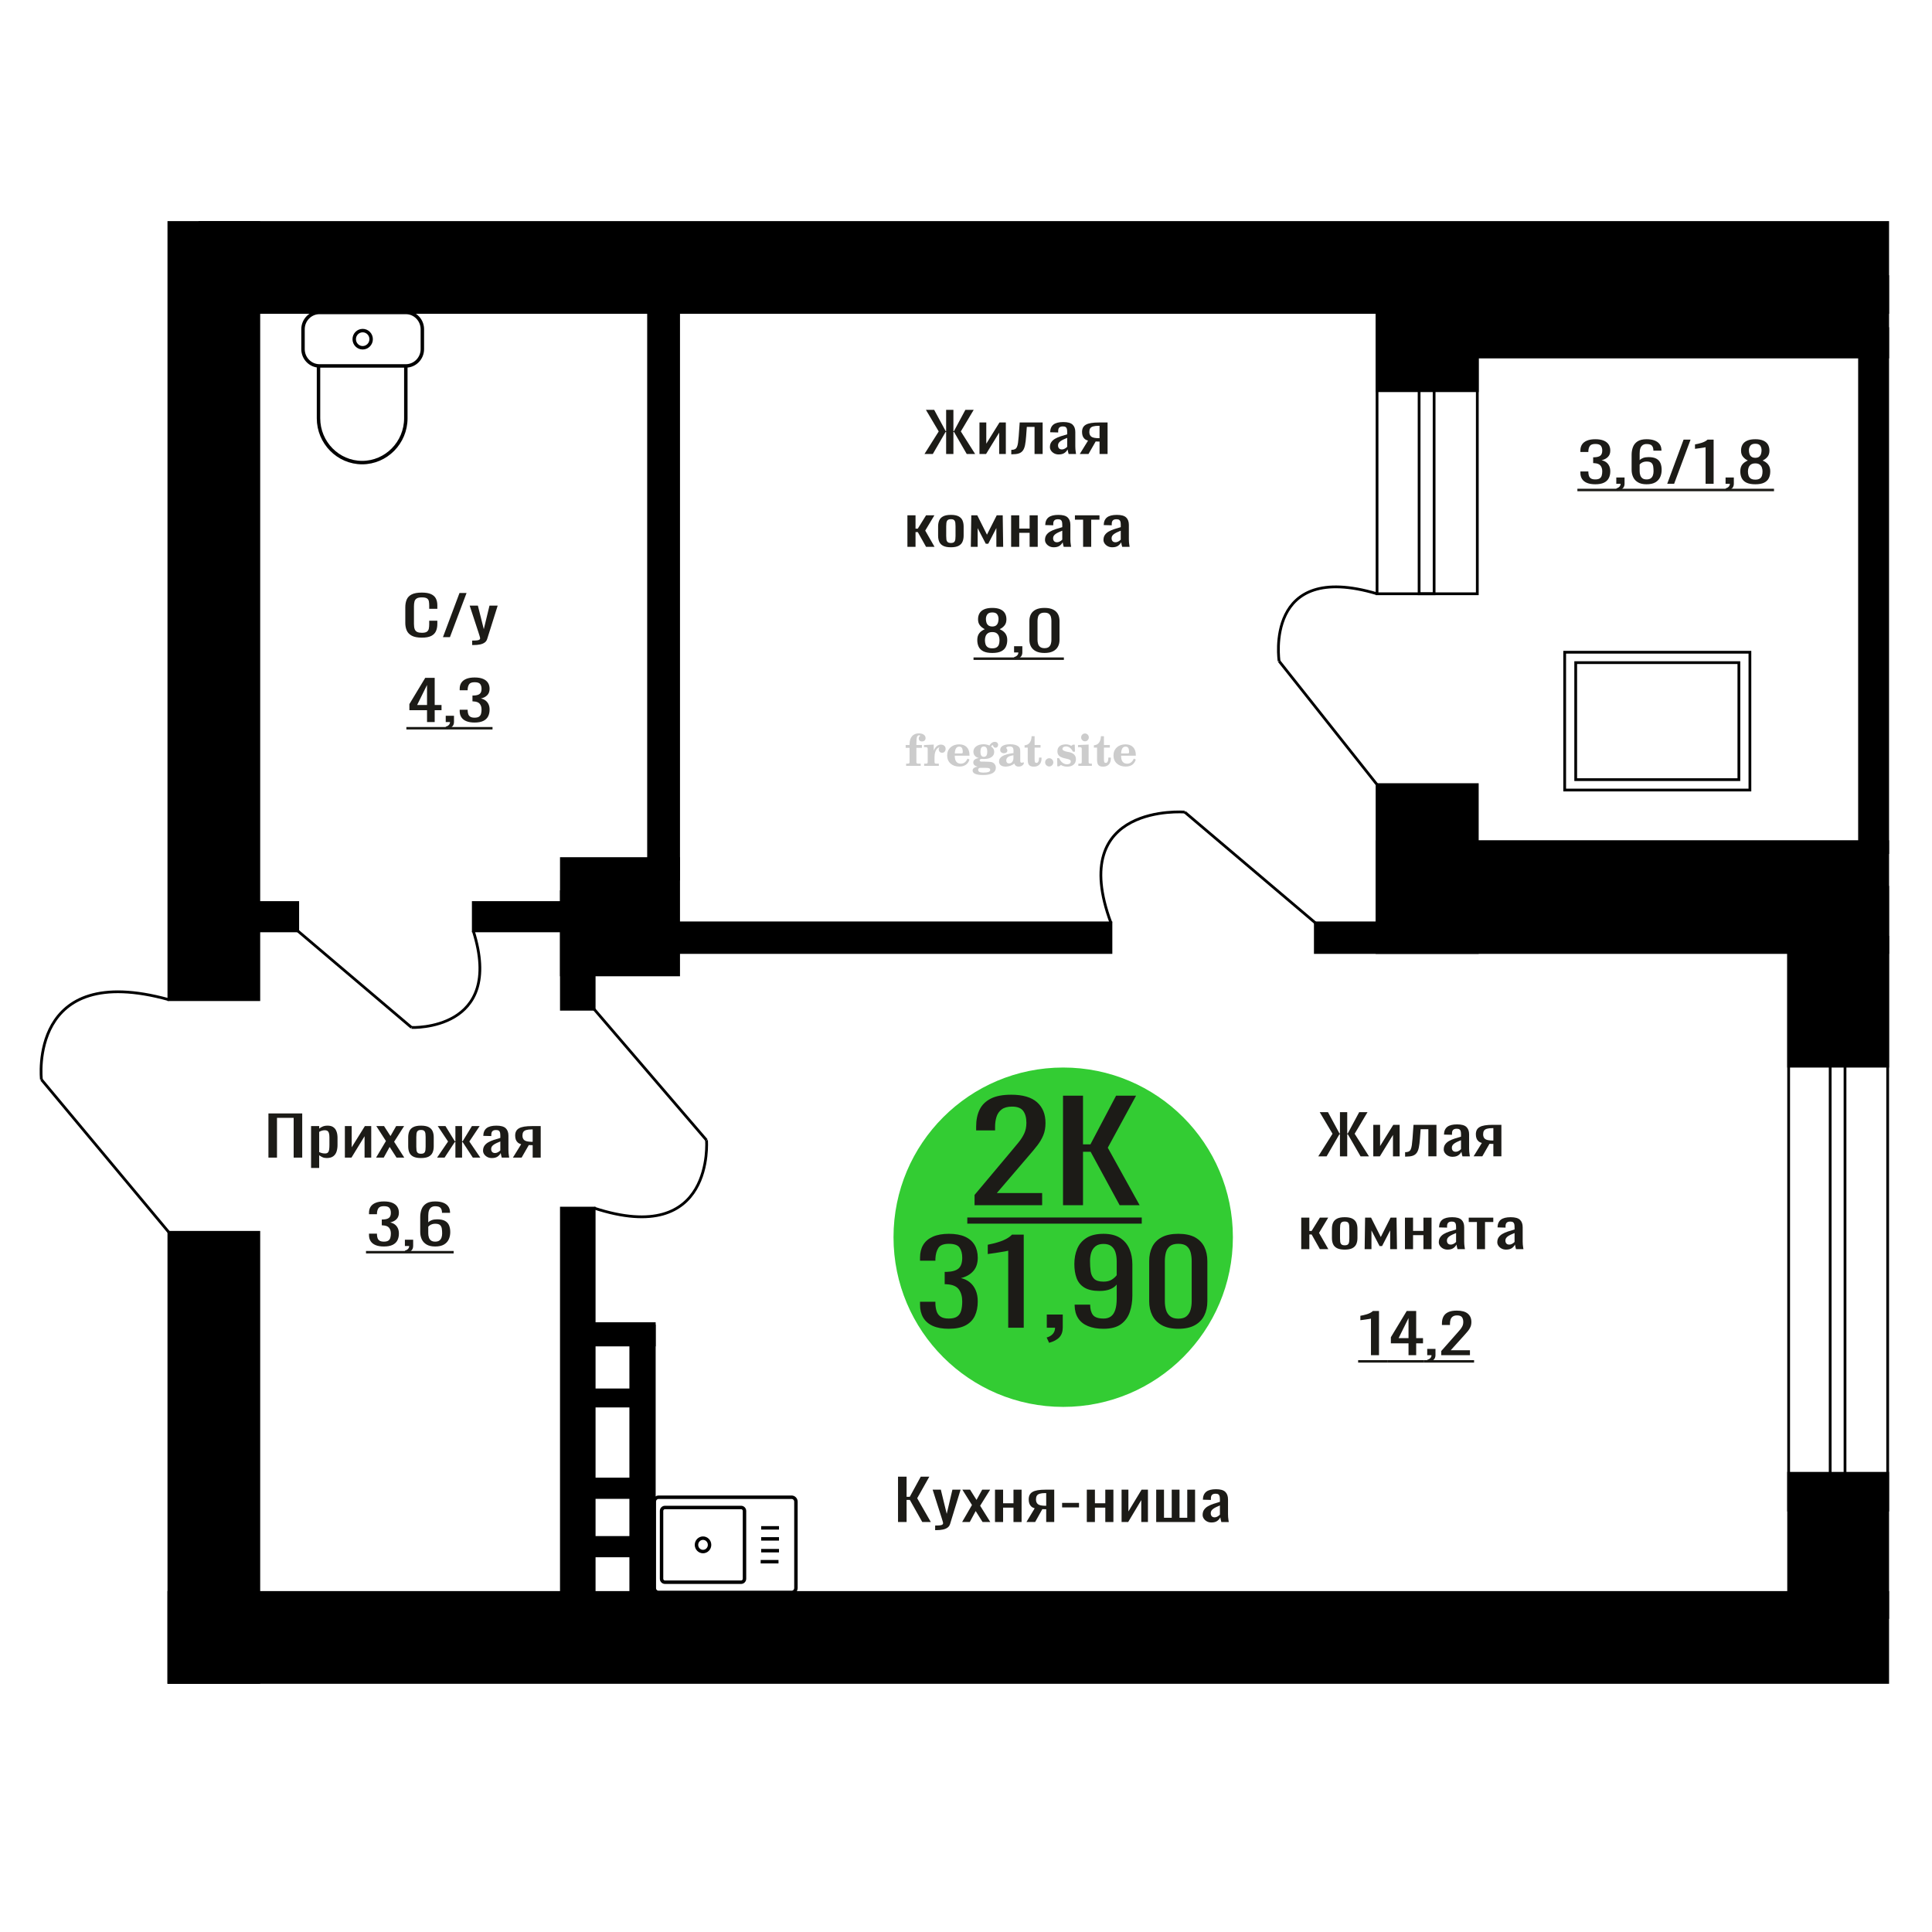 <?xml version="1.0" encoding="UTF-8"?>
<!DOCTYPE svg PUBLIC "-//W3C//DTD SVG 1.1//EN" "http://www.w3.org/Graphics/SVG/1.1/DTD/svg11.dtd">
<!-- Creator: CorelDRAW 2019 -->
<svg xmlns="http://www.w3.org/2000/svg" xml:space="preserve" width="140mm" height="140mm" version="1.1" style="shape-rendering:geometricPrecision; text-rendering:geometricPrecision; image-rendering:optimizeQuality; fill-rule:evenodd; clip-rule:evenodd"
viewBox="0 0 14000 14000"
 xmlns:xlink="http://www.w3.org/1999/xlink">
 <defs>
  <style type="text/css">
   <![CDATA[
    .str1 {stroke:black;stroke-width:25;stroke-miterlimit:22.926}
    .str0 {stroke:black;stroke-width:20;stroke-miterlimit:22.926}
    .fil5 {fill:none}
    .fil4 {fill:black}
    .fil1 {fill:#1C1B17}
    .fil2 {fill:#33CC33}
    .fil0 {fill:#1C1B17;fill-rule:nonzero}
    .fil3 {fill:#CCCCCC;fill-rule:nonzero}
   ]]>
  </style>
 </defs>
 <g id="Слой_x0020_1">
  <path class="fil0" d="M3056.86 4620.58c-31.54,0 -56.03,-4.75 -73.44,-14.23 -17.43,-9.49 -29.52,-22.27 -36.31,-38.34 -6.78,-16.07 -10.18,-33.99 -10.18,-53.75l0 -113.04c0,-21.6 3.4,-40.44 10.18,-56.51 6.79,-16.08 18.88,-28.53 36.31,-37.35 17.41,-8.83 41.9,-13.24 73.44,-13.24 27.88,0 49.97,3.69 66.3,11.06 16.31,7.38 28.05,17.92 35.2,31.62 7.16,13.7 10.73,30.17 10.73,49.41l0 25.29 -58.86 0 0 -22.53c0,-11.85 -0.82,-22.33 -2.48,-31.42 -1.66,-9.09 -6.14,-16.14 -13.47,-21.14 -7.34,-5.01 -19.63,-7.51 -36.86,-7.51 -17.61,0 -30.44,2.7 -38.52,8.1 -8.07,5.4 -13.29,13.04 -15.67,22.92 -2.4,9.88 -3.58,21.41 -3.58,34.59l0 126.86c0,16.08 1.83,28.79 5.5,38.14 3.66,9.36 9.72,16.01 18.15,19.96 8.44,3.96 19.81,5.93 34.12,5.93 16.87,0 28.96,-2.7 36.3,-8.1 7.34,-5.4 11.92,-12.85 13.75,-22.33 1.84,-9.49 2.76,-20.55 2.76,-33.2l0 -23.71 58.86 0 0 23.71c0,19.5 -3.29,36.69 -9.91,51.58 -6.59,14.88 -17.97,26.48 -34.1,34.78 -16.13,8.3 -38.88,12.45 -68.22,12.45z"/>
  <polygon id="1" class="fil0" points="3209.8,4617.02 3329.73,4296.88 3380.89,4296.88 3260.41,4617.02 "/>
  <path id="2" class="fil0" d="M3421.61 4674.33l0 -32.41c14.29,0 25.67,-0.46 34.1,-1.38 8.44,-0.93 14.49,-2.64 18.15,-5.14 3.68,-2.5 5.5,-6 5.5,-10.48 0,-2.37 -1.28,-7.64 -3.84,-15.8 -2.58,-8.17 -5.32,-16.87 -8.25,-26.09l-63.83 -194.45 59.43 0 42.91 170.74 41.26 -170.74 59.41 0 -75.92 241.09c-3.3,11.06 -9.35,19.82 -18.15,26.28 -8.81,6.46 -20.09,11.13 -33.84,14.03 -13.75,2.9 -30.34,4.35 -49.79,4.35l-7.14 0z"/>
  <path class="fil0" d="M3094.41 5232.18l0 -85.76 -127.89 0 0 -44.27 114.82 -190.11 68.58 0 0 196.83 49.53 0 0 37.55 -49.53 0 0 85.76 -55.51 0zm-71.84 -123.31l71.84 0 0 -145.45 -71.84 145.45z"/>
  <path id="1" class="fil0" d="M3238.64 5283.96l-9.26 -18.19c9.79,-2.37 17.5,-6.52 23.14,-12.45 5.61,-5.92 8.42,-12.97 8.42,-21.14l-31.02 0 0 -45.45 59.87 0 0 44.66c0,13.96 -4.17,25.1 -12.52,33.4 -8.34,8.3 -21.22,14.69 -38.63,19.17z"/>
  <path id="2" class="fil0" d="M3438.9 5235.74c-23.94,0 -43.89,-3.3 -59.85,-9.88 -15.96,-6.59 -27.94,-16.08 -35.93,-28.46 -7.97,-12.38 -11.96,-27.01 -11.96,-43.87l0 -10.67 57.68 0c0,1.05 0,2.17 0,3.36 0,1.18 0,2.43 0,3.75 0.37,9.49 1.91,18.05 4.62,25.69 2.73,7.64 7.63,13.7 14.7,18.18 7.07,4.48 17.33,6.72 30.74,6.72 14.16,0 24.86,-2.44 32.11,-7.31 7.26,-4.87 12.16,-11.79 14.7,-20.75 2.54,-8.96 3.81,-19.23 3.81,-30.83 0,-16.86 -4.25,-30.63 -12.79,-41.3 -8.52,-10.67 -23.49,-16.53 -44.89,-17.59 -1.09,-0.26 -2.45,-0.39 -4.09,-0.39 -1.62,0 -2.99,0 -4.08,0l0 -42.29c1.09,0 2.36,0 3.8,0 1.46,0 2.73,0 3.82,0 20.68,-0.53 35.55,-4.48 44.63,-11.86 9.07,-7.38 13.6,-19.63 13.6,-36.76 0,-14.49 -3.36,-26.08 -10.06,-34.78 -6.72,-8.69 -20.05,-13.04 -40.01,-13.04 -19.95,0 -33.19,4.81 -39.72,14.43 -6.53,9.62 -10.16,21.93 -10.89,36.95 0,1.06 0,2.18 0,3.36 0,1.19 0,2.31 0,3.36l-57.68 0 0 -10.67c0,-17.13 3.99,-31.75 11.96,-43.87 7.99,-12.12 20.05,-21.47 36.2,-28.06 16.14,-6.59 36.19,-9.88 60.13,-9.88 24.31,0 44.45,3.29 60.41,9.88 15.96,6.59 27.94,16 35.93,28.26 7.97,12.25 11.96,26.94 11.96,44.06 0,19.24 -5.71,34.65 -17.14,46.25 -11.43,11.59 -26.75,19.49 -45.99,23.71 13.42,2.9 24.77,7.91 34.02,15.02 9.24,7.11 16.42,16.14 21.5,27.07 5.08,10.94 7.61,23.65 7.61,38.14 0,18.97 -3.62,35.51 -10.87,49.6 -7.26,14.1 -18.88,25.03 -34.84,32.81 -15.96,7.77 -37,11.66 -63.14,11.66z"/>
  <polygon id="3" class="fil1" points="2944.75,5268.11 3568.97,5268.11 3568.97,5286.08 2944.75,5286.08 "/>
  <circle class="fil2" cx="7704.34" cy="8965.31" r="1229.62"/>
  <path class="fil0" d="M6874.97 9628.84c-46.24,0 -84.77,-6.94 -115.6,-20.83 -30.83,-13.89 -53.95,-33.88 -69.36,-59.99 -15.42,-26.1 -23.13,-56.93 -23.13,-92.48l0 -22.5 111.4 0c0,2.23 0,4.59 0,7.09 0,2.5 0,5.13 0,7.91 0.71,20 3.69,38.05 8.93,54.16 5.26,16.1 14.72,28.88 28.39,38.32 13.66,9.45 33.45,14.17 59.37,14.17 27.34,0 48,-5.14 62.02,-15.42 14.01,-10.27 23.47,-24.85 28.38,-43.74 4.91,-18.88 7.35,-40.55 7.35,-64.99 0,-35.54 -8.23,-64.57 -24.7,-87.06 -16.46,-22.5 -45.37,-34.86 -86.71,-37.08 -2.09,-0.55 -4.73,-0.83 -7.88,-0.83 -3.16,0 -5.78,0 -7.87,0l0 -89.15c2.09,0 4.55,0 7.35,0 2.8,0 5.25,0 7.35,0 39.94,-1.11 68.67,-9.44 86.19,-25 17.52,-15.55 26.27,-41.38 26.27,-77.48 0,-30.55 -6.48,-54.99 -19.44,-73.32 -12.96,-18.33 -38.71,-27.49 -77.25,-27.49 -38.53,0 -64.12,10.13 -76.72,30.41 -12.61,20.27 -19.63,46.24 -21.03,77.9 0,2.22 0,4.58 0,7.08 0,2.5 0,4.86 0,7.08l-111.4 0 0 -22.49c0,-36.11 7.71,-66.94 23.13,-92.49 15.41,-25.55 38.7,-45.26 69.88,-59.15 31.18,-13.89 69.9,-20.83 116.14,-20.83 46.94,0 85.83,6.94 116.66,20.83 30.83,13.89 53.95,33.74 69.37,59.57 15.41,25.83 23.12,56.8 23.12,92.9 0,40.55 -11.04,73.04 -33.11,97.48 -22.06,24.44 -51.67,41.1 -88.81,49.99 25.93,6.11 47.82,16.66 65.69,31.66 17.87,15 31.71,34.02 41.51,57.07 9.81,23.05 14.72,49.85 14.72,80.4 0,40 -7.01,74.85 -21.01,104.57 -14.02,29.71 -36.45,52.76 -67.28,69.15 -30.83,16.39 -71.46,24.58 -121.92,24.58z"/>
  <path id="1" class="fil0" d="M7305.89 9621.34l0 -558.22c-0.7,0.55 -8.58,2.22 -23.64,5 -15.08,2.77 -32.07,5.55 -50.98,8.33 -18.92,2.77 -35.74,5.27 -50.46,7.5 -14.71,2.22 -22.41,3.33 -23.11,3.33l0 -67.49c11.91,-2.22 25.75,-5.28 41.52,-9.16 15.75,-3.89 31.87,-8.61 48.34,-14.17 16.46,-5.55 32.23,-12.5 47.29,-20.83 15.07,-8.33 27.85,-18.05 38.36,-29.16l85.13 0 0 674.87 -112.45 0z"/>
  <path id="2" class="fil0" d="M7602.28 9730.49l-17.86 -38.33c18.9,-5 33.8,-13.75 44.66,-26.25 10.86,-12.49 16.29,-27.35 16.29,-44.57l-59.91 0 0 -95.81 115.61 0 0 94.14c0,29.44 -8.06,52.91 -24.16,70.41 -16.13,17.49 -41,30.96 -74.63,40.41z"/>
  <path id="3" class="fil0" d="M7996.41 9628.84c-44.15,0 -81.81,-6.53 -112.99,-19.58 -31.19,-13.05 -54.82,-32.08 -70.95,-57.07 -16.1,-25 -24.52,-55.27 -25.21,-90.82 0,-1.11 0,-2.36 0,-3.75 0,-1.39 0,-2.64 0,-3.75l112.46 0c0,32.22 6.64,57.07 19.96,74.57 13.31,17.5 39.24,26.25 77.77,26.25 21.02,0 38.54,-5.14 52.56,-15.42 14.01,-10.27 24.52,-26.1 31.52,-47.49 7.01,-21.38 10.52,-48.46 10.52,-81.23l0 -102.48c-10.52,13.88 -26.11,25.13 -46.77,33.74 -20.68,8.61 -46.43,12.92 -77.26,12.92 -46.93,0 -83.72,-8.2 -110.35,-24.58 -26.63,-16.39 -45.37,-39.16 -56.23,-68.32 -10.87,-29.16 -16.29,-63.18 -16.29,-102.07 0,-41.1 7,-78.18 21.02,-111.22 14.01,-33.05 36.6,-59.3 67.79,-78.74 31.18,-19.44 71.99,-29.16 122.45,-29.16 49.04,0 88.98,9.86 119.81,29.58 30.83,19.72 53.42,46.24 67.79,79.57 14.36,33.32 21.55,70.54 21.55,111.64l0 226.62c0,43.33 -6.31,83.32 -18.93,119.98 -12.61,36.66 -33.98,65.96 -64.1,87.9 -30.14,21.94 -72.17,32.91 -126.12,32.91zm0 -341.6c24.52,0 44.49,-4.86 59.9,-14.58 15.42,-9.72 27.33,-20.41 35.74,-32.08l0 -99.98c0,-23.33 -2.81,-44.57 -8.41,-63.74 -5.6,-19.16 -15.42,-34.43 -29.43,-45.82 -14.02,-11.39 -33.28,-17.08 -57.8,-17.08 -24.53,0 -43.98,5.83 -58.33,17.5 -14.37,11.66 -24.53,26.8 -30.49,45.4 -5.96,18.61 -8.93,39.02 -8.93,61.24 0,26.66 1.57,51.38 4.73,74.15 3.15,22.78 11.56,40.97 25.23,54.58 13.66,13.6 36.25,20.41 67.79,20.41z"/>
  <path id="4" class="fil0" d="M8538.72 9628.84c-48.34,0 -88.11,-8.61 -119.28,-25.83 -31.19,-17.22 -54.31,-40.83 -69.37,-70.82 -15.08,-29.99 -22.61,-64.15 -22.61,-102.48l0 -290.78c0,-39.43 7.37,-74.01 22.08,-103.73 14.71,-29.71 37.67,-52.9 68.84,-69.56 31.18,-16.67 71.29,-25 120.34,-25 49.04,0 88.98,8.33 119.81,25 30.83,16.66 53.6,39.85 68.32,69.56 14.71,29.72 22.08,64.3 22.08,103.73l0 290.78c0,38.88 -7.55,73.32 -22.61,103.31 -15.06,30 -38.01,53.47 -68.84,70.41 -30.83,16.94 -70.41,25.41 -118.76,25.41zm0 -73.32c26.63,0 46.77,-6.11 60.44,-18.33 13.66,-12.22 23.12,-27.91 28.37,-47.07 5.26,-19.17 7.88,-39.02 7.88,-59.58l0 -292.44c0,-21.66 -2.45,-42.07 -7.36,-61.24 -4.9,-19.16 -14.19,-34.57 -27.85,-46.24 -13.66,-11.66 -34.16,-17.49 -61.48,-17.49 -27.32,0 -48,5.83 -62.01,17.49 -14.01,11.67 -23.47,27.08 -28.37,46.24 -4.91,19.17 -7.36,39.58 -7.36,61.24l0 292.44c0,20.56 2.62,40.41 7.87,59.58 5.26,19.16 15.08,34.85 29.43,47.07 14.37,12.22 34.52,18.33 60.44,18.33z"/>
  <path class="fil0" d="M7062 8733.37l0 -74.48 264.1 -314.6c19.67,-23.53 37.84,-45.41 54.5,-65.67 16.67,-20.25 30.34,-41.65 41.03,-64.19 10.68,-22.54 16.02,-48.51 16.02,-77.92 0,-36.59 -7.69,-65.33 -23.07,-86.24 -15.39,-20.91 -42.31,-31.36 -80.77,-31.36 -32.48,0 -57.7,6.86 -75.65,20.58 -17.95,13.72 -30.34,31.69 -37.18,53.9 -6.84,22.22 -10.26,46.06 -10.26,71.55l0 26.46 -137.18 0 0 -27.44c0,-47.7 8.33,-88.7 24.99,-123 16.67,-34.3 43.61,-60.93 80.78,-79.88 37.18,-18.95 86.54,-28.42 148.08,-28.42 83.77,0 146.16,18.13 187.18,54.39 41.04,36.27 61.55,86.41 61.55,150.44 0,33.98 -5.35,63.71 -16.02,89.19 -10.69,25.48 -24.58,49.33 -41.68,71.54 -17.09,22.22 -35.9,45.09 -56.41,68.61l-238.47 278.33 328.22 0 0 88.21 -489.76 0z"/>
  <polygon id="1" class="fil0" points="7703.04,8733.37 7703.04,7939.52 7847.92,7939.52 7847.92,8292.34 7901.76,8292.34 8087.67,7939.52 8232.55,7939.52 8027.41,8316.84 8258.19,8733.37 8113.31,8733.37 7903.05,8346.25 7847.92,8346.25 7847.92,8733.37 "/>
  <polygon id="2" class="fil1" points="7009.44,8822.47 8273.57,8822.47 8273.57,8867.02 7009.44,8867.02 "/>
  <path class="fil3" d="M6562.86 5418.87l0 -20 28.15 0 0 -6.35c0,-24.71 5.87,-43.87 17.67,-57.58 11.8,-13.7 28.37,-20.53 49.64,-20.53 14.92,0 26.72,3.07 35.45,9.16 8.74,6.08 13.13,14.28 13.13,24.6 0,7.68 -2.33,13.71 -6.99,18.1 -4.65,4.39 -11.11,6.56 -19.42,6.56 -6.82,0 -12.38,-2.01 -16.67,-6.03 -4.28,-4.02 -6.45,-9.21 -6.45,-15.5 0,-6.62 2.96,-12.49 8.94,-17.68 1.22,-1.22 1.85,-2.01 1.85,-2.33 0,-1.11 -0.53,-1.96 -1.53,-2.43 -1.06,-0.53 -2.75,-0.8 -5.13,-0.8 -7.89,0 -13.34,4.03 -16.36,12.02 -3.07,7.99 -4.6,24.23 -4.6,48.73l0 10.06 39.95 0 0 20 -39.95 0 0 102.87c0,4.66 0.95,7.83 2.91,9.52 1.96,1.7 5.72,2.54 11.27,2.54l16.94 0 0 15.88 -105.41 0 0 -15.88 13.91 -0.31c4.24,-0.21 7.09,-1.11 8.63,-2.81 1.48,-1.64 2.22,-4.6 2.22,-8.94l0 -102.87 -28.15 0z"/>
  <path id="1" class="fil3" d="M6696.74 5549.68l0 -15.88 14.87 -0.31c4.34,-0.32 7.25,-1.27 8.68,-2.86 1.43,-1.59 2.17,-4.55 2.17,-8.89l0 -95.04c0,-5.08 -1.11,-8.47 -3.39,-10.11 -2.27,-1.64 -6.98,-2.48 -14.13,-2.48 -0.95,0 -2.48,0.05 -4.6,0.16 -2.12,0.1 -3.7,0.15 -4.87,0.15l0 -15.55 70.75 -3.5 0 43.71c6.25,-14.34 13.65,-25.18 22.39,-32.49 8.67,-7.25 18.46,-10.9 29.42,-10.9 10.16,0 18.41,2.86 24.76,8.52 6.35,5.72 9.53,12.97 9.53,21.86 0,8.67 -2.33,15.61 -7.04,20.85 -4.71,5.23 -10.9,7.83 -18.57,7.83 -7.15,0 -12.97,-2.28 -17.47,-6.88 -4.49,-4.61 -6.77,-10.59 -6.77,-17.94 0,-2.91 0.48,-5.56 1.43,-8.04 0.9,-2.49 2.38,-4.87 4.34,-7.15 -11.8,3.81 -20.75,12.01 -26.94,24.5 -6.19,12.49 -9.31,28.79 -9.31,48.84l0 33.66c0,4.34 0.74,7.3 2.22,8.94 1.54,1.7 4.39,2.6 8.63,2.81l20.27 0.31 0 15.88 -106.37 0z"/>
  <path id="2" class="fil3" d="M7011.12 5497.29l13.97 6.67c-4.97,16.62 -13.65,29.26 -26.09,37.89 -12.48,8.62 -28.31,12.91 -47.51,12.91 -26.36,0 -47.58,-7.41 -63.77,-22.17 -16.14,-14.77 -24.23,-34.13 -24.23,-58.1 0,-23.92 8.04,-43.4 24.07,-58.32 16.09,-14.92 37.1,-22.38 63.03,-22.38 23.65,0 42.01,6.82 55.14,20.53 13.12,13.65 19.68,32.86 19.68,57.52l0 4.18 -106.68 0 0 2.17c0,18.36 3.7,32.23 11.06,41.59 7.41,9.37 18.41,14.02 32.97,14.02 10.63,0 20,-3.06 28.04,-9.2 8.1,-6.14 14.87,-15.24 20.32,-27.31zm-92.39 -37.78l48.79 0c3.33,0 5.66,-0.74 6.98,-2.17 1.33,-1.43 2.02,-4.07 2.02,-7.94 0,-13.65 -2.07,-23.6 -6.14,-29.79 -4.08,-6.19 -10.48,-9.31 -19.26,-9.31 -10.11,0 -17.84,4.07 -23.18,12.17 -5.29,8.15 -8.36,20.48 -9.21,37.04z"/>
  <path id="3" class="fil3" d="M7083.72 5555.45c-10.26,-2.59 -17.99,-6.41 -23.23,-11.54 -5.23,-5.13 -7.83,-11.43 -7.83,-19 0,-8.36 3.44,-15.24 10.37,-20.69 6.94,-5.39 16.94,-9.1 29.96,-11.06 -12.81,-3.43 -22.55,-9.04 -29.27,-16.93 -6.72,-7.83 -10.1,-17.41 -10.1,-28.68 0,-16.09 6.82,-29.21 20.47,-39.26 13.66,-10.11 31.49,-15.14 53.5,-15.14 7.78,0 15.08,0.8 22.02,2.33 6.93,1.54 13.65,3.86 20.16,6.93l5.45 -7.88c4.23,-6.03 9.31,-10.64 15.18,-13.92 5.88,-3.28 12.02,-4.92 18.42,-4.92 7.04,0 12.75,2.01 17.2,6.03 4.44,4.08 6.67,9.26 6.67,15.56 0,6.19 -1.7,11.27 -5.14,15.13 -3.38,3.87 -7.83,5.82 -13.28,5.82 -3.76,0 -6.93,-0.79 -9.63,-2.38 -2.7,-1.64 -4.87,-4.07 -6.51,-7.35 -0.63,-1.27 -1,-2.81 -1.22,-4.66 -0.31,-2.59 -1.43,-3.91 -3.28,-4.02 -1.85,0 -3.91,0.9 -6.19,2.7 -2.27,1.8 -4.13,4.07 -5.55,6.82 7.83,5.4 13.54,11.17 17.14,17.36 3.6,6.25 5.4,13.39 5.4,21.43 0,16.14 -6.56,28.79 -19.63,37.94 -13.07,9.16 -31.23,13.76 -54.46,13.76 -1.95,0 -4.71,-0.1 -8.25,-0.32 -3.49,-0.21 -6.03,-0.31 -7.57,-0.31 -4.87,0 -8.68,0.9 -11.37,2.75 -2.76,1.8 -4.13,4.29 -4.13,7.46 0,3.65 1.21,6.19 3.65,7.62 2.43,1.43 6.67,2.17 12.75,2.17l23.02 0c12.07,0 22.6,0.37 31.54,1.16 8.99,0.8 15.13,1.8 18.57,3.02 8.68,3.12 15.45,8.26 20.32,15.5 4.87,7.25 7.31,15.62 7.31,25.09 0,16.72 -7.94,29.58 -23.82,38.57 -15.87,9 -38.63,13.5 -68.31,13.5 -25.24,0 -44.24,-2.75 -56.99,-8.2 -12.76,-5.51 -19.16,-13.66 -19.16,-24.5 0,-7.15 3.12,-13.08 9.31,-17.89 6.19,-4.82 15.03,-8.15 26.51,-10zm15.62 8.84c-4.03,1.64 -6.88,3.54 -8.58,5.66 -1.69,2.11 -2.54,4.87 -2.54,8.31 0,6.93 3.02,12.06 9,15.34 5.98,3.33 15.29,4.98 27.94,4.98 17.14,0 29.84,-1.59 38.05,-4.71 8.2,-3.18 12.33,-8.05 12.33,-14.72 0,-5.23 -2.23,-9.04 -6.67,-11.37 -4.45,-2.33 -12.07,-3.49 -22.86,-3.49l-46.67 0zm5.39 -117.59c0,13.07 1.96,22.6 5.88,28.58 3.97,5.98 10.1,8.99 18.52,8.99 8.46,0 14.71,-3.01 18.78,-9.1 4.02,-6.03 6.04,-15.5 6.04,-28.47 0,-12.7 -2.02,-22.12 -6.04,-28.2 -4.07,-6.09 -10.32,-9.16 -18.78,-9.16 -8.42,0 -14.55,3.07 -18.52,9.16 -3.92,6.08 -5.88,15.5 -5.88,28.2z"/>
  <path id="4" class="fil3" d="M7343.86 5472.84c-18.79,3.02 -32.17,7.47 -40.11,13.34 -7.99,5.87 -11.96,14.13 -11.96,24.82 0,6.51 1.8,11.64 5.34,15.5 3.55,3.81 8.37,5.72 14.35,5.72 9.78,0 17.67,-3.65 23.54,-10.96 5.88,-7.3 8.84,-17.3 8.84,-30l0 -18.42zm49.21 40.22c0,5.08 0.9,8.68 2.7,10.85 1.8,2.17 4.76,3.23 8.79,3.23 1.85,0 3.96,-0.53 6.35,-1.64 2.38,-1.06 3.86,-1.59 4.49,-1.59 1.22,0 2.23,0.37 2.97,1.22 0.68,0.84 1.06,2.01 1.06,3.59 0,6.62 -3.76,12.65 -11.33,18.16 -7.57,5.45 -16.61,8.2 -27.15,8.2 -7.88,0 -14.6,-2.07 -20.16,-6.25 -5.61,-4.18 -8.89,-9.57 -9.94,-16.14 -8.68,7.09 -18.53,12.6 -29.53,16.51 -11.01,3.92 -22.33,5.88 -34.03,5.88 -15.18,0 -26.99,-3.28 -35.35,-9.9 -8.36,-6.61 -12.54,-15.93 -12.54,-27.94 0,-15.98 8.42,-28.84 25.19,-38.47 16.78,-9.68 43.34,-16.93 79.59,-21.8l0 -17.25c0,-11.17 -2.22,-19.05 -6.67,-23.71 -4.44,-4.65 -11.85,-6.98 -22.17,-6.98 -6.72,0 -12.38,1.11 -16.94,3.33 -4.6,2.22 -6.93,4.82 -6.93,7.67 0,0.74 1.38,2.86 4.13,6.41 2.75,3.49 4.13,7.41 4.13,11.8 0,5.98 -2.33,10.79 -7.04,14.5 -4.71,3.65 -10.85,5.5 -18.36,5.5 -7.68,0 -14.03,-2.22 -19.11,-6.67 -5.02,-4.44 -7.56,-10 -7.56,-16.72 0,-13.23 6.35,-23.49 19.05,-30.8 12.75,-7.25 30.69,-10.9 53.97,-10.9 13.02,0 24.45,1.33 34.35,3.97 9.84,2.59 17.99,6.51 24.39,11.64 5.08,3.97 8.63,8.42 10.64,13.44 2.01,4.98 3.01,12.65 3.01,22.97l0 67.89z"/>
  <path id="5" class="fil3" d="M7546.91 5489.67c0,0.74 0.1,1.85 0.26,3.34 0.16,1.48 0.21,2.59 0.21,3.33 0,18.57 -4.92,33.07 -14.76,43.5 -9.9,10.37 -23.6,15.56 -41.12,15.56 -15.98,0 -27.36,-3.76 -34.08,-11.33 -6.72,-7.51 -10.05,-20.8 -10.05,-39.85l0 -86.62 -22.86 0 0 -17.04c15.72,-1 27.94,-7.14 36.62,-18.31 8.68,-11.16 13.44,-26.93 14.29,-47.2l21.8 0 0 63.82 42.86 0 0 18.73 -42.86 0 0 84.14c0,10.74 1,17.88 2.96,21.38 1.96,3.54 5.4,5.29 10.37,5.29 6.09,0 10.69,-3.23 13.87,-9.63 3.12,-6.41 4.87,-16.09 5.18,-29.11l17.31 0z"/>
  <path id="6" class="fil3" d="M7603.05 5494.43c8.05,0 15.03,2.92 20.91,8.79 5.87,5.82 8.83,12.8 8.83,20.95 0,8.21 -2.91,15.24 -8.78,21.12 -5.82,5.87 -12.81,8.84 -20.96,8.84 -8.09,0 -15.02,-2.97 -20.85,-8.84 -5.87,-5.88 -8.78,-12.91 -8.78,-21.12 0,-8.04 2.96,-15.02 8.84,-20.9 5.87,-5.87 12.8,-8.84 20.79,-8.84z"/>
  <path id="7" class="fil3" d="M7660.73 5493.8l13.71 0c6.51,14.39 14.76,25.4 24.76,33.02 10.06,7.62 21.22,11.43 33.61,11.43 8.09,0 14.49,-1.8 19.2,-5.34 4.77,-3.6 7.15,-8.37 7.15,-14.4 0,-5.4 -2.07,-9.52 -6.25,-12.43 -4.18,-2.91 -13.07,-5.77 -26.72,-8.58 -23.44,-4.49 -39.95,-10.84 -49.53,-18.94 -9.58,-8.1 -14.34,-19.42 -14.34,-33.97 0,-16.14 5.34,-28.63 16.03,-37.47 10.69,-8.89 25.88,-13.33 45.51,-13.33 7.3,0 14.29,0.9 20.8,2.75 6.56,1.85 12.54,4.5 17.94,7.99l12.43 -8.52 13.07 0 1.54 50.8 -14.92 0c-5.56,-11.91 -12.76,-21.27 -21.54,-27.99 -8.79,-6.72 -18.21,-10.11 -28.31,-10.11 -7.68,0 -13.92,1.69 -18.73,5.13 -4.87,3.44 -7.31,7.73 -7.31,12.91 0,9.85 12.54,16.99 37.57,21.44 3.02,0.52 5.35,0.95 6.99,1.27 17.67,3.28 31.01,9.26 39.9,17.93 8.89,8.68 13.33,19.95 13.33,33.77 0,16.66 -5.61,29.84 -16.82,39.58 -11.22,9.79 -26.52,14.66 -45.94,14.66 -8.67,0 -16.93,-1.01 -24.66,-3.07 -7.77,-2.07 -14.76,-5.03 -21.11,-8.95l-13.65 9.48 -12.75 0 -0.96 -59.06z"/>
  <path id="8" class="fil3" d="M7834.35 5343.3c0,-7.88 2.7,-14.55 8.15,-20 5.45,-5.5 12.01,-8.25 19.79,-8.25 7.46,0 13.92,2.75 19.42,8.31 5.45,5.55 8.2,12.17 8.2,19.94 0,7.78 -2.7,14.45 -8.15,20.11 -5.45,5.67 -11.9,8.47 -19.47,8.47 -7.78,0 -14.34,-2.75 -19.79,-8.31 -5.45,-5.55 -8.15,-12.27 -8.15,-20.27zm54.29 178.39c0,4.44 0.74,7.51 2.17,9.1 1.48,1.59 4.39,2.49 8.73,2.7l12.6 0.31 0 15.88 -98.11 0 0 -15.88 13.81 -0.31c4.29,-0.21 7.2,-1.11 8.68,-2.81 1.53,-1.64 2.28,-4.65 2.28,-8.99l0 -95.04c0,-5.03 -1.12,-8.42 -3.39,-10.06 -2.28,-1.64 -6.93,-2.48 -13.97,-2.48 -0.95,0 -2.44,0.05 -4.61,0.16 -2.11,0.1 -3.75,0.15 -5.02,0.15l0 -15.55 76.83 -3.5 0 126.32z"/>
  <path id="9" class="fil3" d="M8049.2 5489.67c0,0.74 0.1,1.85 0.26,3.34 0.16,1.48 0.21,2.59 0.21,3.33 0,18.57 -4.92,33.07 -14.76,43.5 -9.9,10.37 -23.6,15.56 -41.12,15.56 -15.98,0 -27.36,-3.76 -34.08,-11.33 -6.72,-7.51 -10.05,-20.8 -10.05,-39.85l0 -86.62 -22.86 0 0 -17.04c15.72,-1 27.94,-7.14 36.62,-18.31 8.68,-11.16 13.44,-26.93 14.29,-47.2l21.8 0 0 63.82 42.86 0 0 18.73 -42.86 0 0 84.14c0,10.74 1,17.88 2.96,21.38 1.96,3.54 5.4,5.29 10.37,5.29 6.09,0 10.69,-3.23 13.87,-9.63 3.12,-6.41 4.87,-16.09 5.18,-29.11l17.31 0z"/>
  <path id="10" class="fil3" d="M8216.36 5497.29l13.97 6.67c-4.97,16.62 -13.65,29.26 -26.09,37.89 -12.48,8.62 -28.31,12.91 -47.51,12.91 -26.36,0 -47.58,-7.41 -63.77,-22.17 -16.14,-14.77 -24.23,-34.13 -24.23,-58.1 0,-23.92 8.04,-43.4 24.07,-58.32 16.09,-14.92 37.1,-22.38 63.03,-22.38 23.65,0 42.01,6.82 55.14,20.53 13.12,13.65 19.68,32.86 19.68,57.52l0 4.18 -106.68 0 0 2.17c0,18.36 3.7,32.23 11.06,41.59 7.41,9.37 18.41,14.02 32.97,14.02 10.63,0 20,-3.06 28.04,-9.2 8.1,-6.14 14.87,-15.24 20.32,-27.31zm-92.39 -37.78l48.79 0c3.33,0 5.66,-0.74 6.98,-2.17 1.33,-1.43 2.02,-4.07 2.02,-7.94 0,-13.65 -2.07,-23.6 -6.14,-29.79 -4.08,-6.19 -10.48,-9.31 -19.26,-9.31 -10.11,0 -17.84,4.07 -23.18,12.17 -5.29,8.15 -8.36,20.48 -9.21,37.04z"/>
  <polygon class="fil0" points="6507.45,11029.18 6507.45,10700.54 6569.49,10700.54 6569.49,10846.6 6592.54,10846.6 6672.14,10700.54 6734.17,10700.54 6646.34,10856.74 6745.14,11029.18 6683.11,11029.18 6593.08,10868.92 6569.49,10868.92 6569.49,11029.18 "/>
  <path id="1" class="fil0" d="M6776.44 11088.01l0 -33.27c14.27,0 25.61,-0.47 34.02,-1.42 8.42,-0.95 14.47,-2.7 18.12,-5.27 3.67,-2.57 5.49,-6.16 5.49,-10.76 0,-2.43 -1.28,-7.84 -3.84,-16.22 -2.56,-8.39 -5.3,-17.32 -8.24,-26.78l-63.67 -199.62 59.29 0 42.81 175.27 41.17 -175.27 59.28 0 -75.75 247.49c-3.29,11.36 -9.33,20.36 -18.11,26.98 -8.79,6.63 -20.04,11.43 -33.76,14.41 -13.72,2.97 -30.28,4.46 -49.68,4.46l-7.13 0z"/>
  <polygon id="2" class="fil0" points="6971.86,11029.18 7043.23,10905.84 6973.51,10794.67 7029.5,10794.67 7076.16,10868.92 7117.33,10794.67 7174.97,10794.67 7102.52,10911.11 7176.07,11029.18 7120.08,11029.18 7070.13,10949.66 7027.31,11029.18 "/>
  <polygon id="3" class="fil0" points="7210.11,11029.18 7210.11,10794.67 7268.84,10794.67 7268.84,10893.26 7344.05,10893.26 7344.05,10794.67 7402.78,10794.67 7402.78,11029.18 7344.05,11029.18 7344.05,10924.91 7268.84,10924.91 7268.84,11029.18 "/>
  <path id="4" class="fil0" d="M7437.92 11029.18l59.83 -99.4c-10.24,-2.98 -18.58,-7.44 -24.98,-13.39 -6.4,-5.95 -11.07,-13.26 -13.99,-21.91 -2.93,-8.66 -4.39,-18.4 -4.39,-29.21 0,-12.45 2.19,-23.13 6.58,-32.06 4.39,-8.92 11.34,-16.23 20.87,-21.91 9.51,-5.68 22.13,-9.87 37.87,-12.57 15.73,-2.71 35.13,-4.06 58.19,-4.06l61.48 0 0 234.51 -58.19 0 0 -92.51c-5.85,0 -10.8,-0.06 -14.82,-0.2 -4.03,-0.13 -8.41,-0.34 -13.18,-0.61l-52.14 93.32 -63.13 0zm136.68 -117.66c0.74,0 1.92,0 3.57,0 1.65,0 2.65,0 3.02,0l0 -92.1c-0.37,0 -1.37,0 -3.02,0 -1.65,0 -2.65,0 -3.02,0 -17.19,0 -30.83,1.55 -40.9,4.66 -10.07,3.11 -17.1,7.98 -21.13,14.61 -4.02,6.63 -6.04,15.49 -6.04,26.58 0,15.41 4.67,26.91 14.01,34.48 9.32,7.58 27.16,11.5 53.51,11.77z"/>
  <polygon id="5" class="fil0" points="7696.47,10923.28 7696.47,10890.42 7818.89,10890.42 7818.89,10923.28 "/>
  <polygon id="6" class="fil0" points="7875.43,11029.18 7875.43,10794.67 7934.16,10794.67 7934.16,10893.26 8009.37,10893.26 8009.37,10794.67 8068.11,10794.67 8068.11,11029.18 8009.37,11029.18 8009.37,10924.91 7934.16,10924.91 7934.16,11029.18 "/>
  <polygon id="7" class="fil0" points="8127.39,11029.18 8127.39,10794.67 8176.8,10794.67 8176.8,10952.5 8272.31,10794.67 8318.42,10794.67 8318.42,11029.18 8270.12,11029.18 8270.12,10870.13 8175.15,11029.18 "/>
  <polygon id="8" class="fil0" points="8378.26,11029.18 8378.26,10794.67 8434.8,10794.67 8434.8,10998.34 8490.79,10998.34 8490.79,10794.67 8547.33,10794.67 8547.33,10998.34 8603.33,10998.34 8603.33,10794.67 8659.87,10794.67 8659.87,11029.18 "/>
  <path id="9" class="fil0" d="M8778.44 11032.43c-12.44,0 -23.43,-2.64 -32.94,-7.92 -9.51,-5.27 -17.02,-12.03 -22.5,-20.28 -5.49,-8.25 -8.24,-16.98 -8.24,-26.17 0,-14.61 3.3,-26.92 9.88,-36.92 6.59,-10.01 15.65,-18.46 27.18,-25.36 11.53,-6.9 24.88,-12.92 40.07,-18.06 15.18,-5.14 31.19,-10.14 48.03,-15.01l0 -16.63c0,-9.47 -0.73,-17.31 -2.2,-23.54 -1.46,-6.22 -4.48,-10.88 -9.05,-13.99 -4.58,-3.11 -11.44,-4.67 -20.6,-4.67 -8.05,0 -14.54,1.35 -19.48,4.06 -4.94,2.7 -8.51,6.56 -10.7,11.56 -2.19,5.01 -3.29,10.89 -3.29,17.65l0 11.77 -58.19 -1.63c0.73,-25.96 8.78,-45.1 24.15,-57.41 15.37,-12.3 39.16,-18.46 71.36,-18.46 31.48,0 53.8,6.36 66.97,19.07 13.18,12.71 19.77,31.11 19.77,55.18l0 107.11c0,7.31 0.27,14.34 0.82,21.1 0.54,6.76 1.29,13.05 2.19,18.87 0.92,5.81 1.75,11.29 2.48,16.43l-53.8 0c-1.1,-4.33 -2.47,-9.81 -4.12,-16.43 -1.64,-6.63 -2.83,-12.65 -3.56,-18.06 -3.67,9.2 -10.72,17.79 -21.13,25.77 -10.43,7.98 -24.8,11.97 -43.1,11.97zm23.06 -37.33c5.84,0 11.34,-1.22 16.46,-3.65 5.12,-2.44 9.71,-5.21 13.72,-8.32 4.04,-3.11 6.78,-5.61 8.24,-7.51l0 -66.54c-9.16,3.79 -17.75,7.58 -25.8,11.36 -8.05,3.79 -15.1,7.78 -21.13,11.97 -6.05,4.2 -10.8,8.93 -14.28,14.2 -3.47,5.28 -5.22,11.3 -5.22,18.06 0,9.47 2.38,16.9 7.15,22.31 4.75,5.41 11.7,8.12 20.86,8.12z"/>
  <polygon class="fil0" points="1945.16,8388.49 1945.16,8068.35 2190,8068.35 2190,8388.49 2127.97,8388.49 2127.97,8100.37 2007.19,8100.37 2007.19,8388.49 "/>
  <path id="1" class="fil0" d="M2254.22 8463.58l0 -303.53 58.74 0 0 18.18c6.96,-5.8 15.38,-10.81 25.26,-15.02 9.89,-4.22 21.6,-6.32 35.14,-6.32 16.46,0 29.54,3.09 39.25,9.28 9.7,6.2 16.92,13.97 21.68,23.32 4.75,9.36 7.86,18.84 9.34,28.46 1.45,9.62 2.19,17.85 2.19,24.7l0 55.33c0,16.08 -2.19,31.29 -6.6,45.65 -4.39,14.36 -12.35,25.95 -23.87,34.78 -11.53,8.83 -27.73,13.24 -48.59,13.24 -11.33,0 -21.4,-2.04 -30.18,-6.12 -8.79,-4.09 -16.66,-8.77 -23.62,-14.03l0 92.08 -58.74 0zm101.01 -105.13c10.25,0 17.57,-2.7 21.96,-8.1 4.4,-5.4 7.14,-12.71 8.24,-21.93 1.1,-9.23 1.65,-19.37 1.65,-30.44l0 -55.33c0,-9.49 -0.74,-18.25 -2.19,-26.28 -1.48,-8.04 -4.59,-14.43 -9.34,-19.17 -4.76,-4.74 -12.26,-7.12 -22.51,-7.12 -7.68,0 -15,1.19 -21.96,3.56 -6.95,2.37 -12.99,5.14 -18.12,8.3l0 146.24c5.49,2.89 11.71,5.33 18.67,7.31 6.96,1.97 14.82,2.96 23.6,2.96z"/>
  <polygon id="2" class="fil0" points="2499.06,8388.49 2499.06,8160.05 2548.47,8160.05 2548.47,8313.79 2643.99,8160.05 2690.1,8160.05 2690.1,8388.49 2641.79,8388.49 2641.79,8233.56 2546.83,8388.49 "/>
  <polygon id="3" class="fil0" points="2725.24,8388.49 2796.61,8268.34 2726.88,8160.05 2782.88,8160.05 2829.54,8232.37 2870.71,8160.05 2928.35,8160.05 2855.89,8273.48 2929.45,8388.49 2873.46,8388.49 2823.5,8311.02 2780.69,8388.49 "/>
  <path id="4" class="fil0" d="M3050.76 8391.65c-23.42,0 -41.9,-3.42 -55.43,-10.27 -13.54,-6.85 -23.16,-16.6 -28.82,-29.25 -5.68,-12.65 -8.52,-27.54 -8.52,-44.66l0 -66.4c0,-17.13 2.84,-32.01 8.52,-44.66 5.66,-12.65 15.28,-22.4 28.82,-29.25 13.53,-6.85 32.01,-10.27 55.43,-10.27 23.43,0 41.82,3.42 55.17,10.27 13.36,6.85 22.88,16.6 28.56,29.25 5.67,12.65 8.5,27.53 8.5,44.66l0 66.4c0,17.12 -2.83,32.01 -8.5,44.66 -5.68,12.65 -15.2,22.4 -28.56,29.25 -13.35,6.85 -31.74,10.27 -55.17,10.27zm0 -31.22c11.35,0 19.31,-2.37 23.89,-7.12 4.57,-4.74 7.32,-11 8.23,-18.77 0.91,-7.77 1.37,-15.87 1.37,-24.31l0 -71.53c0,-8.7 -0.46,-16.87 -1.37,-24.51 -0.91,-7.64 -3.66,-13.9 -8.23,-18.77 -4.58,-4.87 -12.54,-7.31 -23.89,-7.31 -11.33,0 -19.39,2.44 -24.15,7.31 -4.75,4.87 -7.59,11.13 -8.5,18.77 -0.92,7.64 -1.38,15.81 -1.38,24.51l0 71.53c0,8.44 0.46,16.54 1.38,24.31 0.91,7.77 3.75,14.03 8.5,18.77 4.76,4.75 12.82,7.12 24.15,7.12z"/>
  <polygon id="5" class="fil0" points="3167.15,8388.49 3246.75,8271.9 3172.09,8160.05 3228.08,8160.05 3295.6,8269.92 3300,8269.92 3300,8160.05 3348.31,8160.05 3348.31,8269.92 3352.7,8269.92 3419.68,8160.05 3475.67,8160.05 3401.01,8271.9 3480.61,8388.49 3426.26,8388.49 3352.7,8276.24 3348.31,8276.24 3348.31,8388.49 3300,8388.49 3300,8276.24 3295.06,8276.24 3221.5,8388.49 "/>
  <path id="6" class="fil0" d="M3564.06 8391.65c-12.45,0 -23.43,-2.57 -32.95,-7.71 -9.51,-5.13 -17.01,-11.72 -22.5,-19.76 -5.48,-8.03 -8.24,-16.53 -8.24,-25.49 0,-14.23 3.3,-26.22 9.88,-35.96 6.6,-9.75 15.65,-17.99 27.18,-24.71 11.53,-6.72 24.88,-12.58 40.07,-17.58 15.19,-5.01 31.2,-9.89 48.04,-14.63l0 -16.2c0,-9.22 -0.73,-16.87 -2.2,-22.93 -1.46,-6.06 -4.49,-10.6 -9.05,-13.63 -4.57,-3.03 -11.44,-4.55 -20.59,-4.55 -8.06,0 -14.54,1.32 -19.49,3.96 -4.94,2.63 -8.51,6.39 -10.71,11.26 -2.19,4.87 -3.29,10.61 -3.29,17.19l0 11.46 -58.18 -1.58c0.72,-25.29 8.78,-43.93 24.15,-55.92 15.36,-11.99 39.16,-17.98 71.37,-17.98 31.47,0 53.79,6.19 66.96,18.57 13.18,12.38 19.77,30.3 19.77,53.75l0 104.34c0,7.12 0.27,13.97 0.82,20.55 0.55,6.59 1.29,12.72 2.2,18.38 0.91,5.67 1.74,11 2.46,16.01l-53.79 0c-1.1,-4.22 -2.48,-9.55 -4.11,-16.01 -1.66,-6.45 -2.84,-12.31 -3.57,-17.58 -3.67,8.95 -10.71,17.32 -21.14,25.09 -10.44,7.78 -24.8,11.66 -43.09,11.66zm23.06 -36.36c5.84,0 11.33,-1.19 16.46,-3.56 5.12,-2.37 9.71,-5.07 13.72,-8.1 4.03,-3.03 6.78,-5.47 8.24,-7.31l0 -64.82c-9.16,3.69 -17.76,7.38 -25.8,11.07 -8.05,3.69 -15.1,7.57 -21.14,11.66 -6.04,4.08 -10.79,8.69 -14.28,13.83 -3.47,5.14 -5.21,11 -5.21,17.59 0,9.22 2.38,16.47 7.14,21.74 4.75,5.27 11.71,7.9 20.87,7.9z"/>
  <path id="7" class="fil0" d="M3716.67 8388.49l59.83 -96.83c-10.25,-2.9 -18.57,-7.25 -24.97,-13.04 -6.4,-5.8 -11.07,-12.91 -14,-21.35 -2.93,-8.43 -4.39,-17.91 -4.39,-28.45 0,-12.12 2.19,-22.53 6.58,-31.23 4.39,-8.69 11.35,-15.81 20.87,-21.34 9.51,-5.53 22.14,-9.62 37.87,-12.25 15.74,-2.64 35.14,-3.95 58.2,-3.95l61.48 0 0 228.44 -58.19 0 0 -90.11c-5.86,0 -10.8,-0.07 -14.82,-0.2 -4.02,-0.13 -8.41,-0.33 -13.18,-0.59l-52.15 90.9 -63.13 0zm136.69 -114.62c0.73,0 1.93,0 3.57,0 1.65,0 2.65,0 3.02,0l0 -89.71c-0.37,0 -1.37,0 -3.02,0 -1.64,0 -2.66,0 -3.02,0 -17.19,0 -30.83,1.51 -40.89,4.54 -10.07,3.03 -17.11,7.77 -21.14,14.23 -4.03,6.45 -6.04,15.08 -6.04,25.89 0,15.02 4.66,26.21 14,33.59 9.33,7.38 27.17,11.2 53.52,11.46z"/>
  <path class="fil0" d="M9934.53 9820.08l0 -264.8c-0.35,0.26 -4.43,1.05 -12.24,2.37 -7.79,1.31 -16.59,2.63 -26.39,3.95 -9.79,1.32 -18.5,2.5 -26.13,3.56 -7.61,1.05 -11.6,1.58 -11.96,1.58l0 -32.02c6.17,-1.05 13.33,-2.5 21.49,-4.34 8.17,-1.85 16.51,-4.09 25.04,-6.72 8.52,-2.64 16.69,-5.93 24.48,-9.88 7.81,-3.96 14.43,-8.57 19.87,-13.84l44.08 0 0 320.14 -58.24 0z"/>
  <path id="1" class="fil0" d="M10350.88 9871.86l-9.26 -18.19c9.79,-2.37 17.5,-6.52 23.14,-12.45 5.61,-5.92 8.42,-12.97 8.42,-21.14l-31.02 0 0 -45.45 59.87 0 0 44.66c0,13.96 -4.17,25.1 -12.52,33.4 -8.34,8.3 -21.21,14.69 -38.63,19.17z"/>
  <path id="2" class="fil0" d="M10443.93 9820.08l0 -30.04 112.12 -126.87c8.34,-9.48 16.05,-18.31 23.13,-26.48 7.08,-8.16 12.87,-16.79 17.42,-25.88 4.53,-9.09 6.8,-19.57 6.8,-31.43 0,-14.75 -3.26,-26.34 -9.8,-34.78 -6.53,-8.43 -17.96,-12.64 -34.29,-12.64 -13.78,0 -24.48,2.76 -32.11,8.3 -7.62,5.53 -12.88,12.78 -15.78,21.73 -2.89,8.96 -4.35,18.58 -4.35,28.86l0 10.67 -58.23 0 0 -11.07c0,-19.23 3.53,-35.77 10.61,-49.6 7.08,-13.83 18.51,-24.57 34.29,-32.21 15.78,-7.64 36.74,-11.46 62.86,-11.46 35.55,0 62.03,7.31 79.45,21.93 17.42,14.63 26.12,34.85 26.12,60.67 0,13.7 -2.27,25.69 -6.8,35.97 -4.53,10.27 -10.43,19.89 -17.68,28.85 -7.26,8.96 -15.25,18.18 -23.95,27.66l-101.23 112.25 139.32 0 0 35.57 -207.9 0z"/>
  <path id="3" class="fil0" d="M10206.65 9820.08l0 -85.76 -127.89 0 0 -44.27 114.82 -190.11 68.58 0 0 196.83 49.53 0 0 37.55 -49.53 0 0 85.76 -55.51 0zm-71.83 -123.31l71.83 0 0 -145.45 -71.83 145.45z"/>
  <polygon id="4" class="fil1" points="9841.48,9856.01 10056.99,9856.01 10056.99,9873.98 9841.48,9873.98 "/>
  <polygon id="5" class="fil1" points="10056.99,9856.01 10319.85,9856.01 10319.85,9873.98 10056.99,9873.98 "/>
  <polygon id="6" class="fil1" points="10319.85,9856.01 10681.76,9856.01 10681.76,9873.98 10319.85,9873.98 "/>
  <polygon class="fil0" points="9552.77,8379.28 9655.97,8215.65 9563.2,8059.14 9623.04,8059.14 9706.49,8213.68 9709.78,8213.68 9709.78,8059.14 9762.48,8059.14 9762.48,8213.68 9766.32,8213.68 9849.22,8059.14 9909.6,8059.14 9816.27,8215.65 9920.03,8379.28 9859.09,8379.28 9766.86,8219.21 9762.48,8219.21 9762.48,8379.28 9709.78,8379.28 9709.78,8219.21 9705.93,8219.21 9613.16,8379.28 "/>
  <polygon id="1" class="fil0" points="9951.32,8379.28 9951.32,8150.84 10000.73,8150.84 10000.73,8304.58 10096.25,8150.84 10142.36,8150.84 10142.36,8379.28 10094.05,8379.28 10094.05,8224.35 9999.09,8379.28 "/>
  <path id="2" class="fil0" d="M10181.89 8381.26l0 -32.02c10.97,0 19.67,-1.58 26.07,-4.74 6.41,-3.16 11.35,-8.5 14.82,-16.01 3.49,-7.51 6.14,-17.65 7.96,-30.43 1.84,-12.78 3.49,-28.79 4.95,-48.02l7.14 -99.2 166.33 0 0 228.44 -58.74 0 0 -196.43 -55.99 0 -4.95 67.19c-1.82,26.08 -4.47,47.69 -7.96,64.82 -3.47,17.12 -8.87,30.5 -16.19,40.11 -7.32,9.62 -17.1,16.41 -29.37,20.36 -12.26,3.95 -28.08,5.93 -47.49,5.93l-6.58 0z"/>
  <path id="3" class="fil0" d="M10525.55 8382.44c-12.44,0 -23.43,-2.57 -32.94,-7.71 -9.52,-5.13 -17.02,-11.72 -22.51,-19.76 -5.48,-8.03 -8.23,-16.53 -8.23,-25.49 0,-14.23 3.29,-26.22 9.87,-35.96 6.6,-9.75 15.66,-17.99 27.19,-24.71 11.52,-6.72 24.87,-12.58 40.07,-17.58 15.18,-5.01 31.19,-9.89 48.03,-14.63l0 -16.2c0,-9.22 -0.72,-16.87 -2.2,-22.93 -1.45,-6.06 -4.48,-10.6 -9.05,-13.63 -4.57,-3.03 -11.43,-4.55 -20.59,-4.55 -8.05,0 -14.54,1.32 -19.48,3.96 -4.95,2.63 -8.52,6.39 -10.71,11.26 -2.2,4.87 -3.3,10.61 -3.3,17.19l0 11.46 -58.18 -1.58c0.72,-25.29 8.78,-43.93 24.15,-55.92 15.37,-11.99 39.16,-17.98 71.37,-17.98 31.47,0 53.8,6.19 66.96,18.57 13.18,12.38 19.77,30.3 19.77,53.75l0 104.34c0,7.12 0.28,13.97 0.82,20.55 0.55,6.59 1.29,12.72 2.21,18.38 0.9,5.67 1.73,11 2.45,16.01l-53.79 0c-1.1,-4.22 -2.47,-9.55 -4.11,-16.01 -1.65,-6.45 -2.84,-12.31 -3.57,-17.58 -3.67,8.95 -10.71,17.32 -21.14,25.09 -10.43,7.78 -24.79,11.66 -43.09,11.66zm23.06 -36.36c5.85,0 11.33,-1.19 16.46,-3.56 5.12,-2.37 9.71,-5.07 13.72,-8.1 4.03,-3.03 6.78,-5.47 8.24,-7.31l0 -64.82c-9.15,3.69 -17.75,7.38 -25.79,11.07 -8.06,3.69 -15.1,7.57 -21.15,11.66 -6.04,4.08 -10.79,8.69 -14.27,13.83 -3.48,5.14 -5.21,11 -5.21,17.59 0,9.22 2.37,16.47 7.14,21.74 4.75,5.27 11.71,7.9 20.86,7.9z"/>
  <path id="4" class="fil0" d="M10678.16 8379.28l59.84 -96.83c-10.25,-2.9 -18.57,-7.25 -24.98,-13.04 -6.4,-5.8 -11.07,-12.91 -14,-21.35 -2.93,-8.43 -4.39,-17.91 -4.39,-28.45 0,-12.12 2.2,-22.53 6.59,-31.23 4.39,-8.69 11.34,-15.81 20.86,-21.34 9.51,-5.53 22.14,-9.62 37.88,-12.25 15.73,-2.64 35.14,-3.95 58.19,-3.95l61.48 0 0 228.44 -58.18 0 0 -90.11c-5.87,0 -10.81,-0.07 -14.82,-0.2 -4.03,-0.13 -8.42,-0.33 -13.19,-0.59l-52.15 90.9 -63.13 0zm136.69 -114.62c0.73,0 1.93,0 3.57,0 1.65,0 2.65,0 3.03,0l0 -89.71c-0.38,0 -1.38,0 -3.03,0 -1.64,0 -2.65,0 -3.02,0 -17.19,0 -30.83,1.51 -40.89,4.54 -10.07,3.03 -17.11,7.77 -21.14,14.23 -4.03,6.45 -6.04,15.08 -6.04,25.89 0,15.02 4.67,26.21 14,33.59 9.34,7.38 27.17,11.2 53.52,11.46z"/>
  <polygon id="5" class="fil0" points="9429.25,9051.96 9429.25,8823.52 9487.99,8823.52 9487.99,8919.95 9504.46,8919.95 9564.3,8823.52 9624.67,8823.52 9558.25,8934.18 9625.77,9051.96 9564.3,9051.96 9504.46,8945.25 9487.99,8945.25 9487.99,9051.96 "/>
  <path id="6" class="fil0" d="M9744.35 9055.12c-23.42,0 -41.91,-3.42 -55.44,-10.27 -13.54,-6.85 -23.15,-16.6 -28.82,-29.25 -5.68,-12.65 -8.51,-27.54 -8.51,-44.66l0 -66.4c0,-17.13 2.83,-32.01 8.51,-44.66 5.67,-12.65 15.28,-22.4 28.82,-29.25 13.53,-6.85 32.02,-10.27 55.44,-10.27 23.43,0 41.82,3.42 55.17,10.27 13.36,6.85 22.88,16.6 28.56,29.25 5.66,12.65 8.5,27.53 8.5,44.66l0 66.4c0,17.12 -2.84,32.01 -8.5,44.66 -5.68,12.65 -15.2,22.4 -28.56,29.25 -13.35,6.85 -31.74,10.27 -55.17,10.27zm0 -31.22c11.35,0 19.31,-2.37 23.89,-7.12 4.57,-4.74 7.32,-11 8.22,-18.77 0.92,-7.77 1.38,-15.87 1.38,-24.31l0 -71.53c0,-8.7 -0.46,-16.87 -1.38,-24.51 -0.9,-7.64 -3.65,-13.9 -8.22,-18.77 -4.58,-4.87 -12.54,-7.31 -23.89,-7.31 -11.34,0 -19.39,2.44 -24.16,7.31 -4.75,4.87 -7.58,11.13 -8.5,18.77 -0.91,7.64 -1.37,15.81 -1.37,24.51l0 71.53c0,8.44 0.46,16.54 1.37,24.31 0.92,7.77 3.75,14.03 8.5,18.77 4.77,4.75 12.82,7.12 24.16,7.12z"/>
  <polygon id="7" class="fil0" points="9888.73,9051.96 9892.03,8823.52 9935.39,8823.52 10005.66,8963.82 10076.48,8823.52 10119.85,8823.52 10123.14,9051.96 10073.73,9051.96 10073.73,8915.61 10014.99,9029.43 9996.88,9029.43 9938.14,8916.4 9938.14,9051.96 "/>
  <polygon id="8" class="fil0" points="10180.78,9051.96 10180.78,8823.52 10239.52,8823.52 10239.52,8919.56 10314.73,8919.56 10314.73,8823.52 10373.47,8823.52 10373.47,9051.96 10314.73,9051.96 10314.73,8950.39 10239.52,8950.39 10239.52,9051.96 "/>
  <path id="9" class="fil0" d="M10489.86 9055.12c-12.45,0 -23.44,-2.57 -32.95,-7.71 -9.52,-5.13 -17.02,-11.72 -22.5,-19.76 -5.49,-8.03 -8.24,-16.53 -8.24,-25.49 0,-14.23 3.29,-26.22 9.88,-35.96 6.59,-9.75 15.65,-17.99 27.18,-24.71 11.53,-6.72 24.88,-12.58 40.07,-17.58 15.18,-5.01 31.2,-9.89 48.03,-14.63l0 -16.2c0,-9.22 -0.72,-16.87 -2.19,-22.93 -1.46,-6.06 -4.49,-10.6 -9.06,-13.63 -4.57,-3.03 -11.43,-4.55 -20.58,-4.55 -8.06,0 -14.55,1.32 -19.49,3.96 -4.95,2.63 -8.52,6.39 -10.71,11.26 -2.19,4.87 -3.29,10.61 -3.29,17.19l0 11.46 -58.19 -1.58c0.73,-25.29 8.78,-43.93 24.16,-55.92 15.36,-11.99 39.15,-17.98 71.36,-17.98 31.48,0 53.8,6.19 66.97,18.57 13.18,12.38 19.76,30.3 19.76,53.75l0 104.34c0,7.12 0.28,13.97 0.82,20.55 0.56,6.59 1.29,12.72 2.21,18.38 0.9,5.67 1.74,11 2.46,16.01l-53.8 0c-1.09,-4.22 -2.47,-9.55 -4.11,-16.01 -1.65,-6.45 -2.83,-12.31 -3.57,-17.58 -3.66,8.95 -10.71,17.32 -21.14,25.09 -10.43,7.78 -24.79,11.66 -43.08,11.66zm23.05 -36.36c5.85,0 11.34,-1.19 16.46,-3.56 5.13,-2.37 9.71,-5.07 13.73,-8.1 4.02,-3.03 6.77,-5.47 8.23,-7.31l0 -64.82c-9.15,3.69 -17.75,7.38 -25.79,11.07 -8.06,3.69 -15.1,7.57 -21.14,11.66 -6.04,4.08 -10.79,8.69 -14.28,13.83 -3.47,5.14 -5.21,11 -5.21,17.59 0,9.22 2.38,16.47 7.14,21.74 4.75,5.27 11.71,7.9 20.86,7.9z"/>
  <polygon id="10" class="fil0" points="10702.3,9051.96 10702.3,8855.14 10643.02,8855.14 10643.02,8823.52 10820.88,8823.52 10820.88,8855.14 10761.04,8855.14 10761.04,9051.96 "/>
  <path id="11" class="fil0" d="M10913.66 9055.12c-12.44,0 -23.43,-2.57 -32.95,-7.71 -9.51,-5.13 -17.01,-11.72 -22.5,-19.76 -5.48,-8.03 -8.23,-16.53 -8.23,-25.49 0,-14.23 3.29,-26.22 9.87,-35.96 6.6,-9.75 15.66,-17.99 27.18,-24.71 11.53,-6.72 24.88,-12.58 40.08,-17.58 15.18,-5.01 31.19,-9.89 48.03,-14.63l0 -16.2c0,-9.22 -0.73,-16.87 -2.2,-22.93 -1.46,-6.06 -4.48,-10.6 -9.05,-13.63 -4.57,-3.03 -11.44,-4.55 -20.59,-4.55 -8.05,0 -14.54,1.32 -19.49,3.96 -4.94,2.63 -8.51,6.39 -10.7,11.26 -2.2,4.87 -3.3,10.61 -3.3,17.19l0 11.46 -58.18 -1.58c0.72,-25.29 8.78,-43.93 24.15,-55.92 15.37,-11.99 39.16,-17.98 71.37,-17.98 31.47,0 53.79,6.19 66.96,18.57 13.18,12.38 19.77,30.3 19.77,53.75l0 104.34c0,7.12 0.27,13.97 0.82,20.55 0.55,6.59 1.29,12.72 2.2,18.38 0.91,5.67 1.74,11 2.46,16.01l-53.79 0c-1.1,-4.22 -2.47,-9.55 -4.11,-16.01 -1.66,-6.45 -2.84,-12.31 -3.57,-17.58 -3.67,8.95 -10.71,17.32 -21.14,25.09 -10.43,7.78 -24.8,11.66 -43.09,11.66zm23.06 -36.36c5.85,0 11.33,-1.19 16.46,-3.56 5.12,-2.37 9.71,-5.07 13.72,-8.1 4.03,-3.03 6.78,-5.47 8.24,-7.31l0 -64.82c-9.16,3.69 -17.75,7.38 -25.8,11.07 -8.05,3.69 -15.09,7.57 -21.14,11.66 -6.04,4.08 -10.79,8.69 -14.28,13.83 -3.47,5.14 -5.2,11 -5.2,17.59 0,9.22 2.37,16.47 7.14,21.74 4.75,5.27 11.7,7.9 20.86,7.9z"/>
  <path class="fil0" d="M2781.69 9032.51c-23.95,0 -43.9,-3.3 -59.86,-9.88 -15.96,-6.59 -27.94,-16.08 -35.93,-28.46 -7.97,-12.38 -11.96,-27.01 -11.96,-43.87l0 -10.67 57.68 0c0,1.05 0,2.17 0,3.36 0,1.18 0,2.43 0,3.75 0.37,9.49 1.91,18.05 4.63,25.69 2.72,7.64 7.62,13.7 14.69,18.18 7.08,4.48 17.33,6.72 30.75,6.72 14.15,0 24.85,-2.44 32.11,-7.31 7.25,-4.87 12.16,-11.79 14.69,-20.75 2.55,-8.96 3.81,-19.23 3.81,-30.83 0,-16.86 -4.25,-30.63 -12.79,-41.3 -8.52,-10.67 -23.49,-16.53 -44.89,-17.59 -1.09,-0.26 -2.45,-0.39 -4.09,-0.39 -1.62,0 -2.99,0 -4.07,0l0 -42.29c1.08,0 2.35,0 3.8,0 1.46,0 2.72,0 3.81,0 20.68,-0.53 35.55,-4.48 44.63,-11.86 9.07,-7.38 13.6,-19.63 13.6,-36.76 0,-14.49 -3.36,-26.08 -10.06,-34.78 -6.72,-8.69 -20.05,-13.04 -40,-13.04 -19.96,0 -33.2,4.81 -39.73,14.43 -6.53,9.62 -10.16,21.93 -10.89,36.95 0,1.06 0,2.18 0,3.36 0,1.19 0,2.31 0,3.36l-57.68 0 0 -10.67c0,-17.13 3.99,-31.75 11.96,-43.87 7.99,-12.12 20.05,-21.47 36.2,-28.06 16.14,-6.59 36.19,-9.88 60.14,-9.88 24.3,0 44.45,3.29 60.4,9.88 15.96,6.59 27.94,16 35.93,28.26 7.97,12.25 11.97,26.94 11.97,44.06 0,19.24 -5.72,34.65 -17.15,46.25 -11.43,11.59 -26.75,19.49 -45.99,23.71 13.43,2.9 24.77,7.91 34.03,15.02 9.24,7.11 16.41,16.14 21.49,27.07 5.08,10.94 7.62,23.65 7.62,38.14 0,18.97 -3.63,35.51 -10.88,49.6 -7.26,14.1 -18.88,25.03 -34.84,32.81 -15.96,7.77 -37,11.66 -63.13,11.66z"/>
  <path id="1" class="fil0" d="M2942.78 9080.73l-9.25 -18.19c9.79,-2.37 17.5,-6.52 23.13,-12.45 5.62,-5.92 8.43,-12.97 8.43,-21.14l-31.03 0 0 -45.45 59.87 0 0 44.66c0,13.96 -4.17,25.1 -12.51,33.4 -8.35,8.3 -21.22,14.69 -38.64,19.17z"/>
  <path id="2" class="fil0" d="M3153.39 9032.51c-25.39,0 -46.08,-4.68 -62.04,-14.03 -15.97,-9.36 -27.66,-22 -35.09,-37.95 -7.45,-15.94 -11.17,-33.66 -11.17,-53.15l0 -107.9c0,-20.82 3.26,-39.79 9.8,-56.92 6.53,-17.12 17.68,-30.82 33.46,-41.1 15.8,-10.27 37.47,-15.41 65.04,-15.41 22.86,0 42.17,3.03 57.97,9.09 15.78,6.06 27.92,14.88 36.46,26.48 8.52,11.59 12.97,25.69 13.33,42.29 0,0.52 0.1,1.25 0.27,2.17 0.18,0.92 0.27,1.78 0.27,2.57l-58.77 0c0,-15.55 -3.45,-27.4 -10.34,-35.57 -6.9,-8.17 -19.96,-12.25 -39.19,-12.25 -10.52,0 -19.58,2.43 -27.21,7.31 -7.62,4.87 -13.33,12.32 -17.15,22.33 -3.8,10.01 -5.71,22.92 -5.71,38.73l0 48.62c5.81,-6.59 14.06,-11.93 24.77,-16.01 10.7,-4.09 23.85,-6.13 39.45,-6.13 24.31,0 43.36,3.82 57.15,11.46 13.78,7.65 23.58,18.38 29.38,32.22 5.81,13.83 8.72,30.1 8.72,48.81 0,19.23 -3.64,36.75 -10.89,52.56 -7.26,15.81 -18.87,28.39 -34.83,37.75 -15.97,9.35 -37.19,14.03 -63.68,14.03zm0 -35.18c13.06,0 23.23,-2.7 30.48,-8.1 7.26,-5.4 12.42,-12.58 15.51,-21.54 3.08,-8.96 4.62,-18.71 4.62,-29.25 0,-12.65 -0.81,-24.37 -2.45,-35.17 -1.62,-10.81 -5.89,-19.44 -12.79,-25.89 -6.88,-6.46 -18.68,-9.68 -35.37,-9.68 -7.98,0 -15.23,1.05 -21.77,3.16 -6.53,2.11 -12.15,4.81 -16.87,8.1 -4.71,3.29 -8.52,6.79 -11.43,10.47l0 47.83c0,10.8 1.54,20.81 4.63,30.03 3.08,9.23 8.26,16.54 15.52,21.94 7.25,5.4 17.22,8.1 29.92,8.1z"/>
  <polygon id="3" class="fil1" points="2652.17,9064.88 3287.27,9064.88 3287.27,9082.85 2652.17,9082.85 "/>
  <path class="fil0" d="M11559.9 3509.25c-23.94,0 -43.89,-3.3 -59.85,-9.88 -15.96,-6.59 -27.94,-16.08 -35.93,-28.46 -7.97,-12.38 -11.96,-27.01 -11.96,-43.87l0 -10.67 57.68 0c0,1.05 0,2.17 0,3.36 0,1.18 0,2.43 0,3.75 0.37,9.49 1.91,18.05 4.62,25.69 2.73,7.64 7.63,13.7 14.7,18.18 7.07,4.48 17.33,6.72 30.74,6.72 14.16,0 24.86,-2.44 32.12,-7.31 7.25,-4.87 12.15,-11.79 14.69,-20.75 2.55,-8.96 3.81,-19.23 3.81,-30.83 0,-16.86 -4.25,-30.63 -12.79,-41.3 -8.52,-10.67 -23.49,-16.53 -44.89,-17.59 -1.09,-0.26 -2.45,-0.39 -4.09,-0.39 -1.62,0 -2.99,0 -4.08,0l0 -42.29c1.09,0 2.36,0 3.81,0 1.46,0 2.72,0 3.81,0 20.68,-0.53 35.55,-4.48 44.63,-11.86 9.07,-7.38 13.6,-19.63 13.6,-36.76 0,-14.49 -3.36,-26.08 -10.06,-34.78 -6.72,-8.69 -20.05,-13.04 -40,-13.04 -19.96,0 -33.2,4.81 -39.73,14.43 -6.53,9.62 -10.16,21.93 -10.89,36.95 0,1.06 0,2.18 0,3.36 0,1.19 0,2.31 0,3.36l-57.68 0 0 -10.67c0,-17.13 3.99,-31.75 11.96,-43.87 7.99,-12.12 20.05,-21.47 36.2,-28.06 16.14,-6.59 36.19,-9.88 60.14,-9.88 24.3,0 44.44,3.29 60.4,9.88 15.96,6.59 27.94,16 35.93,28.26 7.97,12.25 11.96,26.94 11.96,44.06 0,19.24 -5.71,34.65 -17.14,46.25 -11.43,11.59 -26.75,19.49 -45.99,23.71 13.43,2.9 24.77,7.91 34.03,15.02 9.23,7.11 16.41,16.14 21.49,27.07 5.08,10.94 7.61,23.65 7.61,38.14 0,18.97 -3.62,35.51 -10.87,49.6 -7.26,14.1 -18.88,25.03 -34.84,32.81 -15.96,7.77 -37,11.66 -63.14,11.66z"/>
  <path id="1" class="fil0" d="M11721 3557.47l-9.26 -18.19c9.79,-2.37 17.51,-6.52 23.14,-12.45 5.62,-5.92 8.42,-12.97 8.42,-21.14l-31.02 0 0 -45.45 59.87 0 0 44.66c0,13.96 -4.17,25.1 -12.51,33.4 -8.35,8.3 -21.22,14.69 -38.64,19.17z"/>
  <path id="2" class="fil0" d="M11931.61 3509.25c-25.4,0 -46.08,-4.68 -62.04,-14.03 -15.97,-9.36 -27.66,-22 -35.1,-37.95 -7.45,-15.94 -11.16,-33.66 -11.16,-53.15l0 -107.9c0,-20.82 3.26,-39.79 9.8,-56.92 6.53,-17.12 17.68,-30.82 33.46,-41.1 15.8,-10.27 37.47,-15.41 65.04,-15.41 22.85,0 42.17,3.03 57.97,9.09 15.78,6.06 27.92,14.88 36.46,26.48 8.52,11.59 12.97,25.69 13.33,42.29 0,0.52 0.09,1.25 0.27,2.17 0.18,0.92 0.27,1.78 0.27,2.57l-58.77 0c0,-15.55 -3.45,-27.4 -10.35,-35.57 -6.89,-8.17 -19.95,-12.25 -39.18,-12.25 -10.52,0 -19.58,2.43 -27.21,7.31 -7.62,4.87 -13.33,12.32 -17.15,22.33 -3.8,10.01 -5.71,22.92 -5.71,38.73l0 48.62c5.81,-6.59 14.06,-11.93 24.77,-16.01 10.7,-4.09 23.85,-6.13 39.45,-6.13 24.3,0 43.36,3.82 57.15,11.46 13.78,7.65 23.58,18.38 29.38,32.22 5.81,13.83 8.72,30.1 8.72,48.81 0,19.23 -3.64,36.75 -10.9,52.56 -7.25,15.81 -18.86,28.39 -34.82,37.75 -15.97,9.35 -37.19,14.03 -63.68,14.03zm0 -35.18c13.06,0 23.23,-2.7 30.48,-8.1 7.26,-5.4 12.42,-12.58 15.51,-21.54 3.08,-8.96 4.62,-18.71 4.62,-29.25 0,-12.65 -0.81,-24.37 -2.45,-35.17 -1.62,-10.81 -5.89,-19.44 -12.79,-25.89 -6.88,-6.46 -18.69,-9.68 -35.37,-9.68 -7.98,0 -15.23,1.05 -21.77,3.16 -6.53,2.11 -12.15,4.81 -16.87,8.1 -4.71,3.29 -8.53,6.79 -11.43,10.47l0 47.83c0,10.8 1.54,20.81 4.63,30.03 3.08,9.23 8.26,16.54 15.51,21.94 7.26,5.4 17.23,8.1 29.93,8.1z"/>
  <polygon id="3" class="fil0" points="12081.27,3505.69 12199.91,3185.55 12250.53,3185.55 12131.34,3505.69 "/>
  <path id="4" class="fil0" d="M12359.36 3505.69l0 -264.8c-0.35,0.26 -4.43,1.05 -12.24,2.37 -7.79,1.31 -16.59,2.63 -26.39,3.95 -9.79,1.32 -18.5,2.5 -26.13,3.56 -7.61,1.05 -11.6,1.58 -11.96,1.58l0 -32.02c6.17,-1.05 13.33,-2.5 21.49,-4.34 8.17,-1.85 16.51,-4.09 25.04,-6.72 8.52,-2.64 16.69,-5.93 24.48,-9.88 7.81,-3.96 14.43,-8.57 19.87,-13.84l44.08 0 0 320.14 -58.24 0z"/>
  <path id="5" class="fil0" d="M12512.84 3557.47l-9.25 -18.19c9.79,-2.37 17.5,-6.52 23.13,-12.45 5.62,-5.92 8.43,-12.97 8.43,-21.14l-31.02 0 0 -45.45 59.87 0 0 44.66c0,13.96 -4.18,25.1 -12.52,33.4 -8.34,8.3 -21.22,14.69 -38.64,19.17z"/>
  <path id="6" class="fil0" d="M12719.65 3509.25c-26.49,0 -47.71,-3.82 -63.67,-11.46 -15.97,-7.65 -27.49,-18.51 -34.56,-32.61 -7.08,-14.1 -10.62,-30.63 -10.62,-49.6 0,-10.81 1.27,-20.29 3.81,-28.46 2.54,-8.17 6.26,-15.35 11.16,-21.54 4.9,-6.19 10.7,-11.59 17.42,-16.2 6.7,-4.61 14.06,-8.76 22.03,-12.45 -14.5,-7.12 -26.3,-16.41 -35.38,-27.87 -9.06,-11.46 -13.6,-26.02 -13.6,-43.67 0,-16.86 3.63,-31.49 10.89,-43.87 7.26,-12.38 18.59,-21.94 34.01,-28.65 15.42,-6.72 34.92,-10.08 58.51,-10.08 23.57,0 42.89,3.36 57.96,10.08 15.05,6.71 26.22,16.27 33.47,28.65 7.26,12.38 10.88,27.01 10.88,43.87 0,17.92 -4.45,32.54 -13.33,43.87 -8.89,11.33 -20.78,20.55 -35.65,27.67 7.99,3.69 15.33,7.84 22.05,12.45 6.7,4.61 12.51,10.01 17.4,16.2 4.9,6.19 8.72,13.37 11.43,21.54 2.73,8.17 4.09,17.65 4.09,28.46 0,18.97 -3.54,35.5 -10.62,49.6 -7.07,14.1 -18.5,24.96 -34.28,32.61 -15.78,7.64 -36.92,11.46 -63.4,11.46zm0 -33.6c14.14,0 25.03,-2.63 32.65,-7.9 7.61,-5.27 12.79,-12.39 15.52,-21.34 2.71,-8.96 4.07,-18.98 4.07,-30.04 0,-10.01 -1.54,-19.43 -4.62,-28.26 -3.09,-8.83 -8.44,-16.07 -16.06,-21.74 -7.61,-5.66 -18.13,-8.5 -31.56,-8.5 -13.43,0 -24.04,2.77 -31.84,8.3 -7.8,5.54 -13.34,12.72 -16.6,21.54 -3.27,8.83 -4.9,18.38 -4.9,28.66 0,11.06 1.46,21.08 4.36,30.04 2.89,8.95 8.25,16.07 16.06,21.34 7.79,5.27 18.77,7.9 32.92,7.9zm0 -158.09c12.34,-0.26 21.67,-3.03 28.02,-8.3 6.35,-5.27 10.8,-12.05 13.33,-20.35 2.55,-8.3 3.82,-16.93 3.82,-25.89 0,-13.18 -3.27,-24.37 -9.8,-33.6 -6.54,-9.22 -18.32,-13.83 -35.37,-13.83 -17.06,0 -29.03,4.61 -35.92,13.83 -6.89,9.23 -10.35,20.42 -10.35,33.6 0,8.96 1.28,17.59 3.82,25.89 2.53,8.3 7.16,15.08 13.88,20.35 6.7,5.27 16.23,8.04 28.57,8.3z"/>
  <polygon id="7" class="fil1" points="11430.39,3541.62 12855.16,3541.62 12855.16,3559.59 11430.39,3559.59 "/>
  <polygon class="fil4 str0" points="13678.79,6178.14 13474.93,6178.14 13474.93,2381.36 13678.79,2381.36 "/>
  <polygon class="fil4 str0" points="8050.36,6687.43 8050.36,6902.08 4742.43,6902.08 4742.43,6687.43 "/>
  <polygon class="fil4 str0" points="13678.8,7725.95 12961.14,7725.95 12961.14,6429.48 13678.8,6429.48 "/>
  <line class="fil5 str0" x1="9978.62" y1="5685.66" x2="9268.86" y2= "4790.8" />
  <path class="fil5 str0" d="M9268.86 4790.76c0,0 -112.18,-732.79 709.74,-488.09"/>
  <line class="fil5 str0" x1="4305.6" y1="7313.37" x2="5119.73" y2= "8262.04" />
  <path class="fil5 str0" d="M5119.74 8262.05c0,0 62.53,778.51 -814.15,492.41"/>
  <polygon class="fil4 str0" points="4741.2,9608.22 4570.85,9608.22 4570.85,11520.76 4741.2,11520.76 "/>
  <polygon class="fil5 str0" points="10705.11,4302.68 9978.62,4302.68 9978.62,2111.91 10705.11,2111.91 "/>
  <rect class="fil5 str0" x="10283.37" y="2111.91" width="108.79" height="2190.76"/>
  <polygon class="fil4 str0" points="10705.11,2831.13 9978.62,2831.13 9978.62,2004.33 10705.11,2004.33 "/>
  <polygon class="fil4 str0" points="9978.62,6098.78 9978.62,6902.08 13678.8,6902.08 13678.8,6098.78 "/>
  <polygon class="fil4 str0" points="1875.46,1612.26 1223.71,1612.26 1223.71,7243.89 1875.46,7243.89 "/>
  <polygon class="fil4 str0" points="10705.11,6760.2 9978.62,6760.2 9978.62,5685.65 10705.11,5685.65 "/>
  <polygon class="fil4 str0" points="1875.46,8929.82 1223.71,8929.82 1223.71,12191.37 1875.46,12191.37 "/>
  <polygon class="fil4 str0" points="13678.8,2264.02 13678.8,1612.27 1448.71,1612.27 1448.71,2264.02 "/>
  <line class="fil5 str0" x1="1223.71" y1="8929.82" x2="300.06" y2= "7822.91" />
  <path class="fil5 str0" d="M300.05 7822.91c0,0 -99.08,-862.13 923.66,-579.02"/>
  <polygon class="fil4 str0" points="4160.54,9746.33 4160.54,9591.74 4741.21,9591.74 4741.21,9746.33 "/>
  <polygon class="fil4 str0" points="4175.34,6540.11 4175.34,6745.51 3429.64,6745.51 3429.64,6540.11 "/>
  <rect class="fil5 str0" x="11338.27" y="4726.3" width="1342.22" height="998.67"/>
  <rect class="fil5 str0" x="11418.17" y="4801.69" width="1182.44" height="847.89"/>
  <polygon class="fil5 str0" points="13678.8,6791.83 12961.14,6791.83 12961.14,10942.52 13678.8,10942.52 "/>
  <rect class="fil5 str0" x="13262.19" y="6791.82" width="107.47" height="4163.23"/>
  <polygon class="fil4 str0" points="13678.8,10676.06 12961.14,10676.06 12961.14,11721.16 13678.8,11721.16 "/>
  <path class="fil5 str1" d="M2940.75 2264.02l-625.24 0c-65.88,0 -119.77,54.69 -119.77,121.55l0 144.5c0,66.86 53.89,121.55 119.77,121.55l625.24 0c65.88,0 119.78,-54.69 119.78,-121.55l0 -144.5c0,-66.86 -53.9,-121.55 -119.78,-121.55zm0 387.6l-632.71 0 0 379.47c0,176.57 142.35,321.03 316.35,321.03l0.01 0c173.99,0 316.35,-144.46 316.35,-321.03l0 -379.47zm-312.61 -256.01c-33.86,0 -61.31,27.85 -61.31,62.21 0,34.37 27.45,62.22 61.31,62.22 33.85,0 61.3,-27.85 61.3,-62.22 0,-34.36 -27.45,-62.21 -61.3,-62.21z"/>
  <path class="fil5 str1" d="M4772.64 11539.63l963.56 0c17.29,0 31.43,-14.49 31.43,-32.21l0 -625.74c0,-17.71 -14.14,-32.21 -31.43,-32.21l-963.56 0c-17.29,0 -31.44,14.5 -31.44,32.21l0 625.74c0,17.72 14.15,32.21 31.44,32.21zm45.82 -74.32l551.76 0c13.57,0 24.66,-11.37 24.66,-25.27l0 -490.97c0,-13.9 -11.09,-25.27 -24.66,-25.27l-551.76 0c-13.57,0 -24.66,11.37 -24.66,25.27l0 490.97c0,13.9 11.09,25.27 24.66,25.27zm275.88 -222.19c26.18,0 47.4,-21.74 47.4,-48.57 0,-26.82 -21.22,-48.56 -47.4,-48.56 -26.18,0 -47.4,21.74 -47.4,48.56 0,26.83 21.22,48.57 47.4,48.57zm417.72 73.53l129.21 0m-125.62 -79.91l129.21 0m-129.21 -85.62l129.21 0m-129.21 -79.91l129.21 0"/>
  <path class="fil0" d="M7190.59 4731.63c-26.49,0 -47.71,-3.82 -63.67,-11.46 -15.97,-7.65 -27.48,-18.51 -34.56,-32.61 -7.08,-14.1 -10.62,-30.63 -10.62,-49.6 0,-10.81 1.27,-20.29 3.82,-28.46 2.53,-8.17 6.25,-15.35 11.15,-21.54 4.9,-6.19 10.7,-11.59 17.42,-16.2 6.7,-4.61 14.06,-8.76 22.03,-12.45 -14.5,-7.12 -26.3,-16.41 -35.38,-27.87 -9.06,-11.46 -13.6,-26.02 -13.6,-43.67 0,-16.86 3.64,-31.49 10.89,-43.87 7.26,-12.38 18.59,-21.94 34.01,-28.65 15.43,-6.72 34.92,-10.08 58.51,-10.08 23.58,0 42.89,3.36 57.96,10.08 15.05,6.71 26.22,16.27 33.47,28.65 7.26,12.38 10.88,27.01 10.88,43.87 0,17.92 -4.45,32.54 -13.33,43.87 -8.89,11.33 -20.78,20.55 -35.65,27.67 7.99,3.69 15.33,7.84 22.05,12.45 6.7,4.61 12.51,10.01 17.4,16.2 4.9,6.19 8.72,13.37 11.43,21.54 2.73,8.17 4.09,17.65 4.09,28.46 0,18.97 -3.54,35.5 -10.62,49.6 -7.07,14.1 -18.5,24.96 -34.28,32.61 -15.78,7.64 -36.92,11.46 -63.4,11.46zm0 -33.6c14.14,0 25.03,-2.63 32.65,-7.9 7.61,-5.27 12.79,-12.39 15.52,-21.34 2.71,-8.96 4.07,-18.98 4.07,-30.04 0,-10.01 -1.54,-19.43 -4.62,-28.26 -3.09,-8.83 -8.44,-16.07 -16.06,-21.74 -7.61,-5.66 -18.13,-8.5 -31.56,-8.5 -13.42,0 -24.04,2.77 -31.83,8.3 -7.81,5.54 -13.35,12.72 -16.61,21.54 -3.26,8.83 -4.9,18.38 -4.9,28.66 0,11.06 1.46,21.08 4.36,30.04 2.89,8.95 8.25,16.07 16.06,21.34 7.79,5.27 18.77,7.9 32.92,7.9zm0 -158.09c12.34,-0.26 21.67,-3.03 28.02,-8.3 6.35,-5.27 10.8,-12.05 13.33,-20.35 2.55,-8.3 3.82,-16.93 3.82,-25.89 0,-13.18 -3.27,-24.37 -9.79,-33.6 -6.54,-9.22 -18.33,-13.83 -35.38,-13.83 -17.06,0 -29.03,4.61 -35.92,13.83 -6.89,9.23 -10.35,20.42 -10.35,33.6 0,8.96 1.29,17.59 3.82,25.89 2.53,8.3 7.16,15.08 13.88,20.35 6.7,5.27 16.23,8.04 28.57,8.3z"/>
  <path id="1" class="fil0" d="M7357.12 4779.85l-9.25 -18.19c9.79,-2.37 17.5,-6.52 23.13,-12.45 5.62,-5.92 8.43,-12.97 8.43,-21.14l-31.02 0 0 -45.45 59.87 0 0 44.66c0,13.96 -4.17,25.1 -12.52,33.4 -8.34,8.3 -21.22,14.69 -38.64,19.17z"/>
  <path id="2" class="fil0" d="M7568.82 4731.63c-25.03,0 -45.62,-4.09 -61.76,-12.26 -16.15,-8.16 -28.12,-19.36 -35.92,-33.59 -7.8,-14.23 -11.71,-30.43 -11.71,-48.61l0 -137.94c0,-18.71 3.82,-35.11 11.43,-49.2 7.63,-14.1 19.51,-25.1 35.65,-33.01 16.15,-7.9 36.92,-11.85 62.31,-11.85 25.4,0 46.09,3.95 62.05,11.85 15.96,7.91 27.76,18.91 35.37,33.01 7.62,14.09 11.43,30.49 11.43,49.2l0 137.94c0,18.44 -3.9,34.78 -11.7,49.01 -7.8,14.22 -19.68,25.36 -35.64,33.39 -15.97,8.04 -36.46,12.06 -61.51,12.06zm0 -34.78c13.8,0 24.22,-2.9 31.3,-8.7 7.08,-5.79 11.98,-13.24 14.69,-22.33 2.73,-9.09 4.09,-18.51 4.09,-28.26l0 -138.72c0,-10.28 -1.28,-19.96 -3.81,-29.05 -2.55,-9.09 -7.36,-16.4 -14.42,-21.94 -7.08,-5.53 -17.7,-8.3 -31.85,-8.3 -14.14,0 -24.84,2.77 -32.1,8.3 -7.25,5.54 -12.16,12.85 -14.7,21.94 -2.54,9.09 -3.8,18.77 -3.8,29.05l0 138.72c0,9.75 1.36,19.17 4.07,28.26 2.73,9.09 7.81,16.54 15.24,22.33 7.44,5.8 17.88,8.7 31.29,8.7z"/>
  <polygon id="3" class="fil1" points="7054.53,4764 7709.23,4764 7709.23,4781.97 7054.53,4781.97 "/>
  <polygon class="fil0" points="6699.04,3289.92 6802.25,3126.29 6709.48,2969.78 6769.31,2969.78 6852.76,3124.32 6856.05,3124.32 6856.05,2969.78 6908.75,2969.78 6908.75,3124.32 6912.6,3124.32 6995.49,2969.78 7055.87,2969.78 6962.55,3126.29 7066.3,3289.92 7005.37,3289.92 6913.14,3129.85 6908.75,3129.85 6908.75,3289.92 6856.05,3289.92 6856.05,3129.85 6852.21,3129.85 6759.44,3289.92 "/>
  <polygon id="1" class="fil0" points="7097.6,3289.92 7097.6,3061.48 7147,3061.48 7147,3215.22 7242.52,3061.48 7288.64,3061.48 7288.64,3289.92 7240.33,3289.92 7240.33,3134.99 7145.36,3289.92 "/>
  <path id="2" class="fil0" d="M7328.17 3291.9l0 -32.02c10.97,0 19.67,-1.58 26.07,-4.74 6.4,-3.16 11.35,-8.5 14.82,-16.01 3.49,-7.51 6.14,-17.65 7.96,-30.43 1.83,-12.78 3.49,-28.79 4.94,-48.02l7.14 -99.2 166.33 0 0 228.44 -58.74 0 0 -196.43 -55.99 0 -4.94 67.19c-1.82,26.08 -4.47,47.69 -7.96,64.82 -3.47,17.12 -8.88,30.5 -16.2,40.11 -7.32,9.62 -17.09,16.41 -29.36,20.36 -12.26,3.95 -28.08,5.93 -47.49,5.93l-6.58 0z"/>
  <path id="3" class="fil0" d="M7671.83 3293.08c-12.45,0 -23.43,-2.57 -32.95,-7.71 -9.51,-5.13 -17.01,-11.72 -22.5,-19.76 -5.48,-8.03 -8.24,-16.53 -8.24,-25.49 0,-14.23 3.3,-26.22 9.88,-35.96 6.6,-9.75 15.65,-17.99 27.18,-24.71 11.53,-6.72 24.88,-12.58 40.07,-17.58 15.19,-5.01 31.2,-9.89 48.04,-14.63l0 -16.2c0,-9.22 -0.73,-16.87 -2.2,-22.93 -1.46,-6.06 -4.49,-10.6 -9.05,-13.63 -4.57,-3.03 -11.44,-4.55 -20.59,-4.55 -8.06,0 -14.54,1.32 -19.49,3.96 -4.94,2.63 -8.51,6.39 -10.71,11.26 -2.19,4.87 -3.29,10.61 -3.29,17.19l0 11.46 -58.18 -1.58c0.72,-25.29 8.78,-43.93 24.15,-55.92 15.36,-11.99 39.16,-17.98 71.37,-17.98 31.47,0 53.79,6.19 66.96,18.57 13.18,12.38 19.77,30.3 19.77,53.75l0 104.34c0,7.12 0.27,13.97 0.82,20.55 0.55,6.59 1.29,12.72 2.2,18.38 0.91,5.67 1.74,11 2.46,16.01l-53.79 0c-1.1,-4.22 -2.48,-9.55 -4.11,-16.01 -1.66,-6.45 -2.84,-12.31 -3.57,-17.58 -3.67,8.95 -10.71,17.32 -21.14,25.09 -10.44,7.78 -24.8,11.66 -43.09,11.66zm23.06 -36.36c5.84,0 11.33,-1.19 16.46,-3.56 5.12,-2.37 9.7,-5.07 13.72,-8.1 4.03,-3.03 6.78,-5.47 8.24,-7.31l0 -64.82c-9.16,3.69 -17.76,7.38 -25.8,11.07 -8.05,3.69 -15.1,7.57 -21.14,11.66 -6.04,4.08 -10.79,8.69 -14.28,13.83 -3.47,5.14 -5.21,11 -5.21,17.59 0,9.22 2.38,16.47 7.14,21.74 4.75,5.27 11.71,7.9 20.87,7.9z"/>
  <path id="4" class="fil0" d="M7824.44 3289.92l59.83 -96.83c-10.25,-2.9 -18.57,-7.25 -24.97,-13.04 -6.4,-5.8 -11.07,-12.91 -14,-21.35 -2.93,-8.43 -4.39,-17.91 -4.39,-28.45 0,-12.12 2.19,-22.53 6.58,-31.23 4.39,-8.69 11.35,-15.81 20.87,-21.34 9.51,-5.53 22.14,-9.62 37.87,-12.25 15.74,-2.64 35.14,-3.95 58.2,-3.95l61.48 0 0 228.44 -58.19 0 0 -90.11c-5.86,0 -10.8,-0.07 -14.82,-0.2 -4.02,-0.13 -8.41,-0.33 -13.18,-0.59l-52.15 90.9 -63.13 0zm136.69 -114.62c0.73,0 1.93,0 3.57,0 1.65,0 2.65,0 3.02,0l0 -89.71c-0.37,0 -1.37,0 -3.02,0 -1.64,0 -2.66,0 -3.02,0 -17.19,0 -30.83,1.51 -40.89,4.54 -10.07,3.03 -17.11,7.77 -21.14,14.23 -4.03,6.45 -6.04,15.08 -6.04,25.89 0,15.02 4.66,26.21 14,33.59 9.33,7.38 27.17,11.2 53.52,11.46z"/>
  <polygon id="5" class="fil0" points="6575.52,3962.6 6575.52,3734.16 6634.26,3734.16 6634.26,3830.59 6650.74,3830.59 6710.57,3734.16 6770.95,3734.16 6704.53,3844.82 6772.05,3962.6 6710.57,3962.6 6650.74,3855.89 6634.26,3855.89 6634.26,3962.6 "/>
  <path id="6" class="fil0" d="M6890.63 3965.76c-23.42,0 -41.91,-3.42 -55.44,-10.27 -13.54,-6.85 -23.15,-16.6 -28.82,-29.25 -5.68,-12.65 -8.51,-27.54 -8.51,-44.66l0 -66.4c0,-17.13 2.83,-32.01 8.51,-44.66 5.67,-12.65 15.28,-22.4 28.82,-29.25 13.53,-6.85 32.02,-10.27 55.44,-10.27 23.43,0 41.82,3.42 55.17,10.27 13.36,6.85 22.87,16.6 28.55,29.25 5.67,12.65 8.5,27.53 8.5,44.66l0 66.4c0,17.12 -2.83,32.01 -8.5,44.66 -5.68,12.65 -15.19,22.4 -28.55,29.25 -13.35,6.85 -31.74,10.27 -55.17,10.27zm0 -31.22c11.34,0 19.3,-2.37 23.89,-7.12 4.57,-4.74 7.32,-11 8.22,-18.77 0.92,-7.77 1.37,-15.87 1.37,-24.31l0 -71.53c0,-8.7 -0.45,-16.87 -1.37,-24.51 -0.9,-7.64 -3.65,-13.9 -8.22,-18.77 -4.59,-4.87 -12.55,-7.31 -23.89,-7.31 -11.34,0 -19.39,2.44 -24.16,7.31 -4.75,4.87 -7.58,11.13 -8.5,18.77 -0.92,7.64 -1.37,15.81 -1.37,24.51l0 71.53c0,8.44 0.45,16.54 1.37,24.31 0.92,7.77 3.75,14.03 8.5,18.77 4.77,4.75 12.82,7.12 24.16,7.12z"/>
  <polygon id="7" class="fil0" points="7035.01,3962.6 7038.3,3734.16 7081.67,3734.16 7151.93,3874.46 7222.76,3734.16 7266.12,3734.16 7269.41,3962.6 7220.01,3962.6 7220.01,3826.25 7161.27,3940.07 7143.16,3940.07 7084.42,3827.04 7084.42,3962.6 "/>
  <polygon id="8" class="fil0" points="7327.06,3962.6 7327.06,3734.16 7385.8,3734.16 7385.8,3830.2 7461.01,3830.2 7461.01,3734.16 7519.75,3734.16 7519.75,3962.6 7461.01,3962.6 7461.01,3861.03 7385.8,3861.03 7385.8,3962.6 "/>
  <path id="9" class="fil0" d="M7636.13 3965.76c-12.44,0 -23.43,-2.57 -32.94,-7.71 -9.52,-5.13 -17.02,-11.72 -22.51,-19.76 -5.48,-8.03 -8.23,-16.53 -8.23,-25.49 0,-14.23 3.29,-26.22 9.87,-35.96 6.6,-9.75 15.66,-17.99 27.19,-24.71 11.52,-6.72 24.87,-12.58 40.07,-17.58 15.18,-5.01 31.19,-9.89 48.03,-14.63l0 -16.2c0,-9.22 -0.72,-16.87 -2.2,-22.93 -1.45,-6.06 -4.48,-10.6 -9.05,-13.63 -4.57,-3.03 -11.43,-4.55 -20.59,-4.55 -8.05,0 -14.54,1.32 -19.48,3.96 -4.95,2.63 -8.52,6.39 -10.71,11.26 -2.2,4.87 -3.29,10.61 -3.29,17.19l0 11.46 -58.19 -1.58c0.72,-25.29 8.78,-43.93 24.16,-55.92 15.36,-11.99 39.15,-17.98 71.36,-17.98 31.48,0 53.8,6.19 66.96,18.57 13.19,12.38 19.77,30.3 19.77,53.75l0 104.34c0,7.12 0.28,13.97 0.82,20.55 0.55,6.59 1.29,12.72 2.21,18.38 0.9,5.67 1.73,11 2.46,16.01l-53.8 0c-1.1,-4.22 -2.47,-9.55 -4.11,-16.01 -1.65,-6.45 -2.83,-12.31 -3.57,-17.58 -3.67,8.95 -10.71,17.32 -21.14,25.09 -10.43,7.78 -24.79,11.66 -43.09,11.66zm23.06 -36.36c5.85,0 11.33,-1.19 16.46,-3.56 5.12,-2.37 9.71,-5.07 13.72,-8.1 4.03,-3.03 6.78,-5.47 8.24,-7.31l0 -64.82c-9.15,3.69 -17.75,7.38 -25.79,11.07 -8.06,3.69 -15.1,7.57 -21.14,11.66 -6.05,4.08 -10.8,8.69 -14.28,13.83 -3.48,5.14 -5.21,11 -5.21,17.59 0,9.22 2.37,16.47 7.14,21.74 4.75,5.27 11.71,7.9 20.86,7.9z"/>
  <polygon id="10" class="fil0" points="7848.58,3962.6 7848.58,3765.78 7789.3,3765.78 7789.3,3734.16 7967.15,3734.16 7967.15,3765.78 7907.32,3765.78 7907.32,3962.6 "/>
  <path id="11" class="fil0" d="M8059.94 3965.76c-12.45,0 -23.43,-2.57 -32.95,-7.71 -9.51,-5.13 -17.01,-11.72 -22.5,-19.76 -5.49,-8.03 -8.24,-16.53 -8.24,-25.49 0,-14.23 3.3,-26.22 9.88,-35.96 6.6,-9.75 15.65,-17.99 27.18,-24.71 11.53,-6.72 24.88,-12.58 40.07,-17.58 15.18,-5.01 31.2,-9.89 48.03,-14.63l0 -16.2c0,-9.22 -0.72,-16.87 -2.19,-22.93 -1.46,-6.06 -4.49,-10.6 -9.06,-13.63 -4.57,-3.03 -11.43,-4.55 -20.58,-4.55 -8.06,0 -14.54,1.32 -19.49,3.96 -4.94,2.63 -8.51,6.39 -10.71,11.26 -2.19,4.87 -3.29,10.61 -3.29,17.19l0 11.46 -58.18 -1.58c0.72,-25.29 8.77,-43.93 24.15,-55.92 15.36,-11.99 39.16,-17.98 71.37,-17.98 31.47,0 53.79,6.19 66.96,18.57 13.18,12.38 19.76,30.3 19.76,53.75l0 104.34c0,7.12 0.28,13.97 0.82,20.55 0.56,6.59 1.3,12.72 2.21,18.38 0.9,5.67 1.74,11 2.46,16.01l-53.79 0c-1.1,-4.22 -2.48,-9.55 -4.12,-16.01 -1.65,-6.45 -2.83,-12.31 -3.57,-17.58 -3.66,8.95 -10.7,17.32 -21.14,25.09 -10.43,7.78 -24.79,11.66 -43.08,11.66zm23.06 -36.36c5.84,0 11.33,-1.19 16.45,-3.56 5.13,-2.37 9.71,-5.07 13.73,-8.1 4.03,-3.03 6.78,-5.47 8.23,-7.31l0 -64.82c-9.15,3.69 -17.75,7.38 -25.79,11.07 -8.06,3.69 -15.1,7.57 -21.14,11.66 -6.04,4.08 -10.79,8.69 -14.28,13.83 -3.47,5.14 -5.21,11 -5.21,17.59 0,9.22 2.38,16.47 7.14,21.74 4.75,5.27 11.71,7.9 20.87,7.9z"/>
  <polygon class="fil4 str0" points="4917.48,6221.64 4917.48,7064.44 4068.07,7064.44 4068.07,6221.64 "/>
  <line class="fil5 str0" x1="2157.51" y1="6745.52" x2="2982.06" y2= "7445.47" />
  <path class="fil5 str0" d="M2982.08 7445.49c0,0 678.19,28.81 447.55,-699.97"/>
  <polygon class="fil4 str0" points="13678.8,12191.37 13678.8,11539.63 1223.7,11539.63 1223.7,12191.37 "/>
  <polygon class="fil4 str0" points="2157.51,6540.11 2157.51,6745.51 1765.88,6745.51 1765.88,6540.11 "/>
  <polygon class="fil4 str0" points="4305.59,8754.46 4068.07,8754.46 4068.07,11701.25 4305.59,11701.25 "/>
  <polygon class="fil4 str0" points="4219.88,10717.7 4626.69,10717.7 4626.69,10851.2 4219.88,10851.2 "/>
  <polygon class="fil4 str0" points="4214.93,10188.78 4214.93,10071.67 4661.41,10071.67 4661.41,10188.78 "/>
  <polygon class="fil4 str0" points="13678.8,2004.33 13678.8,2586.98 10616.42,2586.98 10616.42,2004.33 "/>
  <polygon class="fil4 str0" points="4305.59,7313.37 4068.07,7313.37 4068.07,6461.27 4305.59,6461.27 "/>
  <polygon class="fil4 str0" points="10705.11,6687.43 10705.11,6902.08 9531.4,6902.08 9531.4,6687.43 "/>
  <polygon class="fil4 str0" points="4917.48,6369.9 4699.73,6369.9 4699.73,2110.83 4917.48,2110.83 "/>
  <line class="fil5 str0" x1="9531.4" y1="6687.43" x2="8584.7" y2= "5884.69" />
  <path class="fil5 str0" d="M8584.69 5884.66c0,0 -857.77,-67.42 -534.33,802.77"/>
  <polygon class="fil4 str0" points="4226.49,11141.03 4633.3,11141.03 4633.3,11274.53 4226.49,11274.53 "/>
 </g>
</svg>
